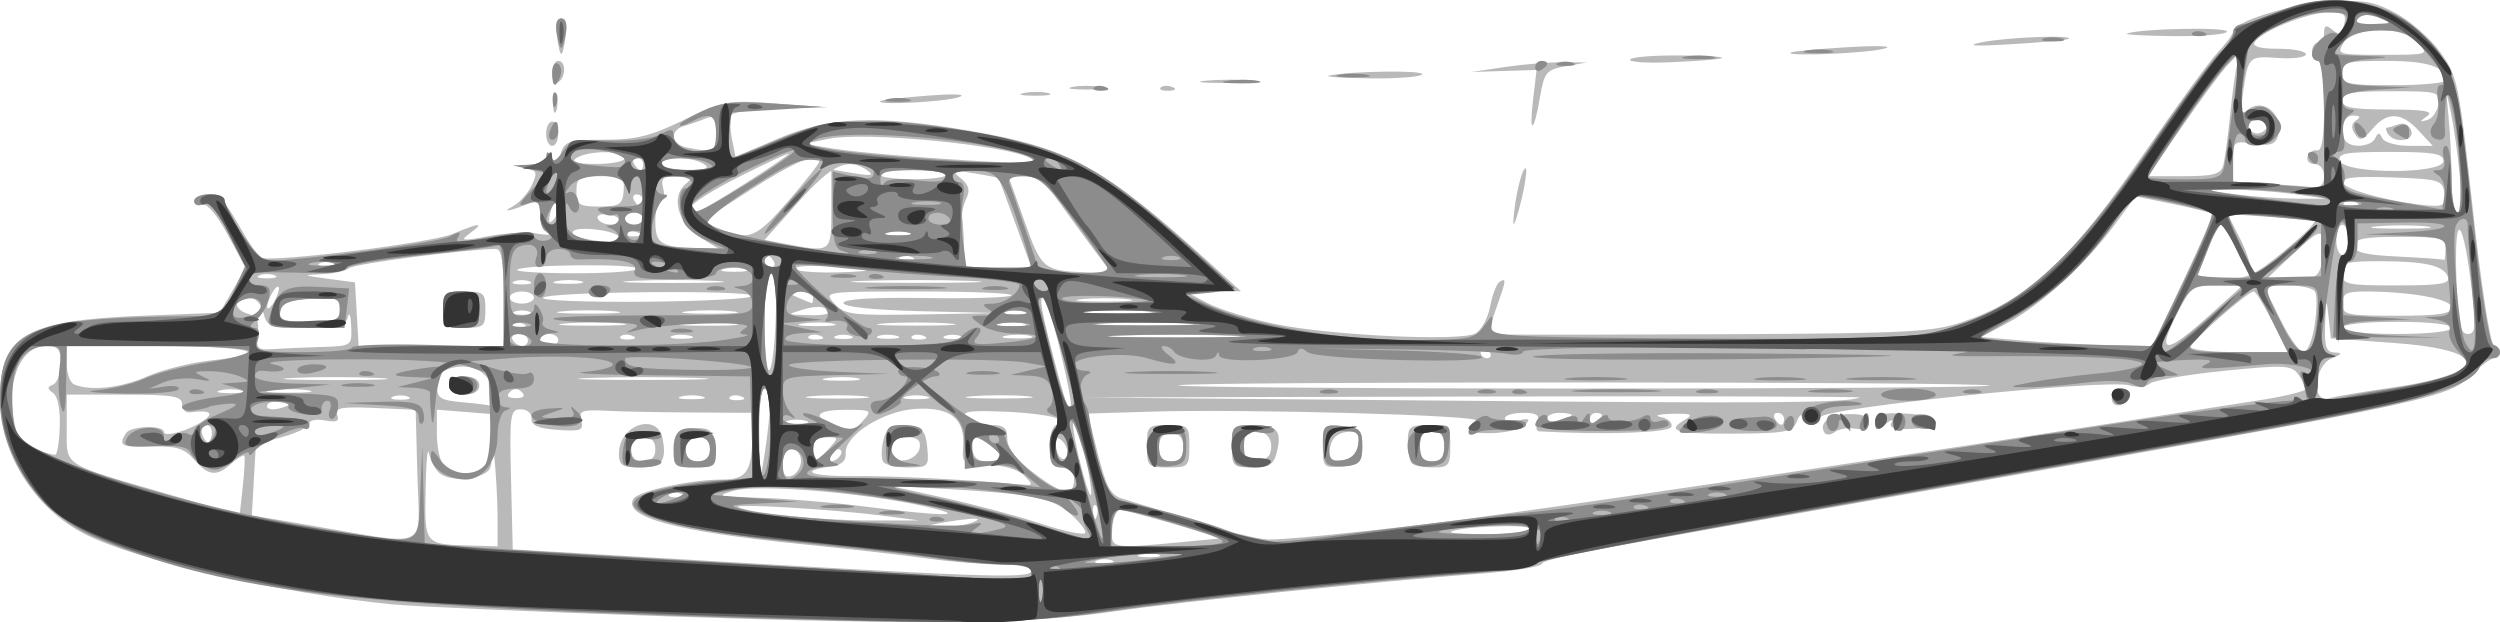 <?xml version="1.0" encoding="UTF-8" standalone="no"?>
<!-- Created with Inkscape (http://www.inkscape.org/) -->
<svg xmlns:inkscape="http://www.inkscape.org/namespaces/inkscape" xmlns:rdf="http://www.w3.org/1999/02/22-rdf-syntax-ns#" xmlns="http://www.w3.org/2000/svg" xmlns:cc="http://web.resource.org/cc/" xmlns:dc="http://purl.org/dc/elements/1.1/" xmlns:sodipodi="http://sodipodi.sourceforge.net/DTD/sodipodi-0.dtd" xmlns:svg="http://www.w3.org/2000/svg" xmlns:ns1="http://sozi.baierouge.fr" xmlns:xlink="http://www.w3.org/1999/xlink" id="svg1306" sodipodi:docname="plane3.svg" inkscape:export-filename="/home/florian/ms48.png" viewBox="0 0 411.98 102.58" sodipodi:version="0.32" inkscape:export-xdpi="34.517193" version="1.0" inkscape:output_extension="org.inkscape.output.svg.inkscape" inkscape:export-ydpi="34.517193" inkscape:version="0.45.1" sodipodi:docbase="C:\Documents and Settings\ryan\Desktop">
<sodipodi:namedview id="base" bordercolor="#666666" inkscape:pageshadow="2" inkscape:window-y="-4" pagecolor="#ffffff" inkscape:window-height="969" inkscape:zoom="1" inkscape:window-x="-4" borderopacity="1.0" inkscape:current-layer="layer1" inkscape:cx="69.884556" inkscape:cy="-9.1797802" inkscape:window-width="1280" inkscape:pageopacity="0.0" inkscape:document-units="px"/>
<g id="layer1" inkscape:label="Layer 1" inkscape:groupmode="layer" transform="translate(48.397 -50.039)">
<g id="g2190" transform="translate(483.38 -150.65)">
<path id="path2198" sodipodi:nodetypes="cssscccccssssssssssssssssssssscccscccscccccsssscccssssssssssssssssccssssscccssssscccccssccsssccsssccsssccssccsscccccccssssssccccccssccccsssccccccccccssccsssssssssssssssssssssscccsssccsssccsssccsssccsssccsssccsssccssssccsssccssssccssssccssccssccssccsccccssccssssssssccccccccsssccssccsssccsssssssssccsssssssccssssccsssccsssccsssccssccsssccsssccssccssssssccssccssccssccsssccsssccssccsssccssssccsssccssscccccccssccssccssccssccssccssccsscccccssssccssccssccscccsccssccssccssccssccsssccssccssssssssccssccssccccscccsccsssccccccccsssccssccsssccsccccccccccccsccssccssccssccssccssccssccssccssccssccsssccssccssccssccssccssccssccssccssccsssccssccssccssccssccsssssccccssccssccsssccsssccsssccssccsssccssccssccssccssccssccsssccssccscccssssssccscccccssccssccssccscccccccssccssccsssssccccccssccssssccsssccsssssccccccscccccssccssccscccccssccssccssccssccsssccsssccssssccsssccssccssccssscccccccccssssssssssssssssssscccsccsssccssscccccssccssccssccsscccccsccsssccscccsssssccsssccssccsssssccsssccssccssccssccssscccccccccsccssccssccssccssccssccssccssccssccssccssccssccssccssc" style="fill:#b9b9b9" d="m-422.28 302.24c-20.9-0.71-41.15-1.59-45-1.97-18.24-1.8-42.08-7.26-50.52-11.57-8.3-4.23-13.98-13.26-13.98-22.23 0-10.46 4.18-12.97 22.86-13.72l13.35-0.53 2.14-3.7 2.14-3.69-2.95-5.45c-1.81-3.35-3.44-5.26-4.24-4.95-0.72 0.27-1.3 0-1.3-0.61s1.01-1.1 2.25-1.1c1.66 0 2.99 1.31 5.04 4.96 1.53 2.73 3.14 5.18 3.58 5.45 1.45 0.9 28.1-2.37 31.76-3.9 4.51-1.89 5.3-1.92 2.81-0.1-1.71 1.26-1.36 1.31 3.06 0.48 2.75-0.51 6.35-0.71 8-0.43s2.44 0.25 1.75-0.06-1.25-1.71-1.25-3.1c0-2-0.36-2.37-1.75-1.82-3.25 1.31-4.76 1.58-2.75 0.5 1.1-0.59 2.51-2.15 3.13-3.47 0.99-2.11 0.87-2.46-1-2.82-1.68-0.33-1.55-0.45 0.62-0.56 1.51-0.07 2.76-0.7 2.77-1.38 0.01-0.91 0.25-0.87 0.89 0.13 0.68 1.08 1.02 0.92 1.55-0.75 0.6-1.89 1.42-2.13 7.13-2.13 5.28 0 7.69-0.61 13.18-3.3 6.48-3.17 7.05-3.27 15.23-2.67l8.5 0.63-7.69 0.17c-4.23 0.09-7.94 0.57-8.25 1.06-0.3 0.5-0.28 2.25 0.05 3.9l0.6 3.01 7.14-3.04c8.45-3.58 15.94-3.88 31.35-1.26 16.54 2.82 22.03 5.84 39.8 21.93l5 4.52-4.5 0.07-4.5 0.06 3.5 1.84c1.92 1.02 6.87 2.56 11 3.42 8.98 1.9 30.62 2.93 33.14 1.58 0.97-0.52 2.07-2.52 2.43-4.45 0.36-1.92 1.06-3.74 1.54-4.05 1.18-0.72 1.14-0.38-0.57 4.45l-1.45 4.13 3.7 0.1c2.04 0.05 18.45 0.03 36.46-0.06 29.35-0.14 33.33-0.35 38.29-2.06 10.91-3.75 17.51-9.91 29.96-27.98 5.11-7.43 10.47-14.77 11.9-16.31s2.6-3.11 2.61-3.5c0.02-1.61 8.99-4.44 15.49-4.89 5.99-0.41 7.62-0.14 11.35 1.86 2.39 1.29 5.69 4.18 7.31 6.43 2.83 3.9 3.08 5.1 5.36 25.98 1.33 12.16 2.86 22.05 3.44 22.24 1.3 0.44 1.37 2.19 0.09 2.19-0.53 0-2.05 1.09-3.38 2.42-4.18 4.18-4.84 4.32-88.17 19.05-60.46 10.68-64.88 11.53-65.45 12.44-0.3 0.48-4.6 1.17-9.55 1.55-16.85 1.26-49.97 4.67-60.5 6.21-14.61 2.15-30.54 2.33-74.5 0.85zm60.5-7.52c0-0.55-2.36-1.01-5.25-1.02-2.89-0.02-8.18-0.44-11.75-0.96-3.58-0.51-13.25-1.61-21.5-2.44-20.21-2.05-28.95-4.43-27.1-7.42 0.78-1.27 9.48-3.16 14.53-3.16 4.19 0 5.03-1.29 5.06-7.75l0.01-3.25-9.75-0.06c-5.36-0.02-11.82-0.15-14.35-0.28-4.04-0.2-4.54-0.01-4.12 1.61 0.43 1.63-0.05 1.81-3.9 1.54-3.19-0.23-4.35-0.73-4.28-1.85 0.06-0.87-0.71-1.54-1.78-1.54-1.75 0-1.86 0.81-1.6 11.54l0.28 11.54 36 2.11c43.07 2.53 49.5 2.71 49.5 1.39zm-68-19.3c0-4.73 6.36-6.86 7.2-2.42 0.7 3.66-0.14 4.72-3.78 4.72-2.9 0-3.42-0.35-3.42-2.3zm6-0.7c0-1.34-0.67-2-2-2s-2 0.66-2 2c0 1.33 0.67 2 2 2s2-0.67 2-2zm3.19-0.25c0.27-2.88 0.66-3.25 3.31-3.25s3.04 0.37 3.31 3.25c0.3 3.12 0.18 3.25-3.31 3.25s-3.61-0.13-3.31-3.25zm5.81 0.25c0-1.34-0.67-2-2-2s-2 0.66-2 2c0 1.33 0.67 2 2 2s2-0.67 2-2zm66.25 18.33c-0.69-0.27-1.81-0.27-2.5 0-0.69 0.28-0.13 0.51 1.25 0.51 1.37 0 1.94-0.23 1.25-0.51zm7.48-1.03c-0.97-0.25-2.32-0.23-3 0.04s0.12 0.48 1.77 0.46 2.2-0.24 1.23-0.5zm-108.73-6.16c0-2.67-0.28-7.58-0.63-10.91l-0.64-6.05-4.36-0.35-4.37-0.35v4.06c0 2.23 0.54 4.6 1.2 5.26 1.56 1.56 5.04 1.53 6.72-0.05 1.07-1.01 1.24-0.97 0.88 0.25-0.56 1.85-6.43 2.55-8.31 0.99-0.75-0.63-1.56-2.12-1.79-3.32-0.24-1.2-0.49 1.5-0.56 6-0.16 9.13-0.27 8.99 7.61 9.21l4.25 0.12v-4.86zm112.42 4.19l6.93-0.66-7.87-2.34c-4.33-1.28-8.34-2.33-8.92-2.33s-1.15 1.35-1.27 3c-0.24 3.41-0.27 3.4 11.13 2.33zm-125.64-11.08l-0.28-10.75-6.74-0.3c-5.48-0.24-6.63-0.03-6.19 1.12 0.41 1.06-0.09 1.3-2.01 0.93-1.41-0.27-2.56-0.04-2.56 0.5s-1.99 1.54-4.42 2.22l-4.41 1.24-0.34 5.85-0.33 5.84 9 1.53c20.84 3.55 18.62 4.54 18.28-8.18zm107.55 6.33c-3.03-2.62-5.96-3.19-20.83-4.06l-9-0.52 9 1.98c4.95 1.09 12.15 3.01 16 4.28 3.85 1.26 7.15 1.95 7.33 1.53s-0.95-1.86-2.5-3.21zm58.17 1.83c17.5-2.1 79.76-11.36 138.25-20.55 3.99-0.63 7.25-1.44 7.25-1.81s-0.56-1.44-1.25-2.37c-1.13-1.55-2.27-1.6-12.25-0.6-6.05 0.61-11.54 1.55-12.2 2.09-0.66 0.55-2.17 0.68-3.36 0.31-3.56-1.13-50.94 3.75-50.94 5.25 0 1.64-2.98 1.66-3.07 0.02-0.04-0.69-0.41-0.38-0.83 0.68-0.68 1.73-1.82 1.95-10.43 2-9.63 0.06-11.25-0.42-7.92-2.35 1.38-0.81 0.92-1-2.25-0.92-2.2 0.06-3.01 0.3-1.81 0.53 1.21 0.24 1.99 0.96 1.74 1.62-0.37 0.99-11.24 1.35-21.79 0.74-0.47-0.03-0.6-0.73-0.28-1.55 0.43-1.13-0.16-1.5-2.39-1.5-1.63 0-2.97 0.4-2.97 0.9s1.01 0.66 2.25 0.37c1.75-0.43 2-0.27 1.1 0.69-0.63 0.68-2.99 1.3-5.25 1.38-4.14 0.16-5.14-0.55-2.85-2.04 1.38-0.89-37.96-1.98-53.87-1.49l-10.13 0.31 1.69 6.69c1.39 5.52 2.11 6.8 4.12 7.37 1.34 0.38 6.49 2 11.44 3.6s10.57 2.99 12.5 3.09c1.92 0.1 13.4-1.01 25.5-2.46zm-45.5-12.91c0-3.34 0.17-3.5 3.5-3.5s3.5 0.16 3.5 3.5c0 3.33-0.17 3.5-3.5 3.5s-3.5-0.17-3.5-3.5zm6 0.21c0-1.62-0.58-2.29-2-2.29s-2 0.67-2 2.29 0.58 2.29 2 2.29 2-0.67 2-2.29zm8-0.21c0-3.33 0.18-3.5 3.44-3.5 4.01 0 4.86 0.94 3.98 4.45-0.53 2.1-1.23 2.55-4.03 2.55-3.21 0-3.39-0.19-3.39-3.5zm6.27 1.25c0.72-2.06-0.36-3.75-2.38-3.75-1.35 0-1.89 0.71-1.89 2.5s0.54 2.5 1.92 2.5c1.05 0 2.11-0.57 2.35-1.25zm8.73-1.25c0-3.49 0.12-3.62 3.25-3.32 2.87 0.28 3.25 0.66 3.25 3.32 0 2.65-0.38 3.03-3.25 3.31-3.13 0.3-3.25 0.17-3.25-3.31zm5.83-0.34c0.27-1.93-0.06-2.27-2-2-1.55 0.23-2.44 1.11-2.66 2.67-0.27 1.93 0.06 2.27 2 2 1.55-0.22 2.44-1.11 2.66-2.67zm8.84 3.17c-0.37-0.37-0.67-1.94-0.67-3.5 0-2.57 0.32-2.83 3.5-2.83 3.33 0 3.5 0.16 3.5 3.5 0 3.17-0.26 3.5-2.83 3.5-1.56 0-3.14-0.3-3.5-0.67zm5.33-2.83c0-1.84-0.53-2.5-2-2.5s-2 0.66-2 2.5c0 1.83 0.53 2.5 2 2.5s2-0.67 2-2.5zm62.65-2.25c-0.98-1.6 0.85-2.96 4.1-3.04 2.18-0.06 3.25 0.39 3.25 1.35 0 0.92-0.8 1.29-2.25 1.05-1.24-0.2-2.77 0.05-3.41 0.56s-1.4 0.54-1.69 0.08zm8.35-1.68c0-1.37 0.9-1.63 5-1.45 5.94 0.28 6.74 2.31 1 2.53-2.78 0.11-3.79-0.2-3.31-1 0.38-0.64-0.07-0.54-1 0.22-1.46 1.18-1.69 1.14-1.69-0.3zm39-3.99c0-0.87 0.71-1.58 1.58-1.58s1.41 0.53 1.19 1.18c-0.62 1.86-2.77 2.16-2.77 0.4zm-96 21.51c0-0.82-11.93-0.32-12.92 0.54-0.23 0.2 2.59 0.37 6.25 0.37 3.67 0 6.67-0.41 6.67-0.91zm-91.5-1.12c1.34-0.59 0.5-0.69-2.5-0.29-2.48 0.33-4.69 0.76-4.92 0.95-0.87 0.76 5.51 0.18 7.42-0.66zm-15-1.02c-8.22-1.06-25.26-2.07-23.85-1.4 2.16 1.02 13.85 2.19 21.85 2.19l8-0.01-6-0.78zm35.1-1.68c-0.33-0.34-0.56 0.25-0.52 1.31 0.05 1.16 0.28 1.4 0.6 0.6 0.29-0.72 0.26-1.58-0.08-1.91zm-140.33-8.19c-0.14-0.22-1.08 0.34-2.09 1.25-2.47 2.23-3.82 2.1-6.18-0.62-1.61-1.86-2.93-2.26-6.99-2.15-5.07 0.13-5.57-0.13-4.24-2.22 0.76-1.2 6.23-1.36 6.23-0.19 0 0.94 4.14-0.22 6.47-1.81 1.95-1.33 1.13-1.85-2.22-1.42-0.69 0.09-1.25-0.53-1.25-1.38 0-1.28-1.6-1.54-9.5-1.54h-9.5v5.52c0 6.44-1.09 5.74 17 10.97l11.5 3.32 0.51-4.66c0.28-2.56 0.4-4.84 0.26-5.07zm112.23 8.35c-10.04-2.27-27.65-3.72-31.54-2.61-3.12 0.9-2.73 1.01 4.04 1.17 4.12 0.1 12 0.75 17.5 1.45 13.31 1.68 17.47 1.68 10-0.01zm-40.31-2.12c-0.72-0.29-1.59-0.25-1.92 0.08s0.26 0.57 1.31 0.53c1.17-0.05 1.41-0.29 0.61-0.61zm66.73-5.78c-0.69-3.1-1.57-5.82-1.95-6.05-0.37-0.23 0.01 2.48 0.86 6.02 0.85 3.55 1.72 6.27 1.95 6.05 0.22-0.22-0.17-2.93-0.86-6.02zm-1.92 3.47c0-1.34-0.67-2-2-2-1.62 0-2-0.67-2-3.5 0-2.06 0.5-3.5 1.2-3.5 0.75 0 0.85-0.35 0.25-0.93-0.52-0.51-4.4-1.07-8.62-1.25-6.05-0.26-7.45-0.06-6.63 0.93 0.58 0.68 2.34 1.25 3.92 1.25 2.33 0 2.88 0.43 2.88 2.28 0 1.51 1.43 3.39 4.18 5.5 4.81 3.7 6.82 4.06 6.82 1.22zm-8.24-0.67c-1.01-1.01-3.38-1.71-5.96-1.75-4.13-0.08-4.29-0.2-4.08-3.03 0.35-4.57-2.09-6.53-7.75-6.21-5.42 0.31-11.86 4.39-11.61 7.37 0.09 1.2-0.68 1.89-2.36 2.12-5.59 0.75-3.42 1.66 3.8 1.6 6.37-0.06 17.57 0.51 27.66 1.39 1.84 0.16 1.86 0.06 0.3-1.49zm-23.23-2.29c-0.33-0.52-0.3-2.12 0.06-3.55 0.55-2.21 1.13-2.56 3.78-2.3 2.72 0.27 3.17 0.73 3.44 3.56 0.3 3.1 0.16 3.25-3.19 3.25-1.93 0-3.77-0.43-4.09-0.96zm6.04-2.29c0.18-1.26-0.43-1.75-2.16-1.75-1.77 0-2.41 0.54-2.41 2.06 0 1.56 0.54 1.99 2.16 1.75 1.19-0.17 2.27-1.1 2.41-2.06zm-24.66-7c0.05-1.52-0.36-2.75-0.91-2.75-0.59 0-0.95 3.16-0.87 7.75 0.13 7.51 0.16 7.59 0.92 2.75 0.42-2.75 0.81-6.24 0.86-7.75zm5.09 9.14c0-1.04-0.68-1.89-1.5-1.89-0.93 0-1.5 0.94-1.5 2.46 0 1.79 0.42 2.31 1.5 1.9 0.82-0.32 1.5-1.43 1.5-2.47zm4.5-1.89c1.76-1.95 1.75-2-0.35-2-1.48 0-2.15 0.61-2.15 2 0 2.48 0.25 2.48 2.5 0zm2 1c0.34-0.55 0.17-1-0.38-1s-1.28 0.45-1.62 1-0.17 1 0.38 1 1.28-0.45 1.62-1zm26.5 0.36c0-0.75-3.19-3.29-4.19-3.33-0.38-0.02-0.62 0.87-0.54 1.97 0.11 1.37 0.87 2 2.44 2 1.26 0 2.29-0.29 2.29-0.64zm10.11-2.65c-0.81-0.82-1.11-0.71-1.11 0.42 0 1.99 1.34 3.33 1.84 1.84 0.21-0.63-0.12-1.65-0.73-2.26zm-165.26-2.4c0.11-2.82-0.32-5.03-1.09-5.57-1-0.72-1.01-1-0.01-1.4 0.69-0.28 1.25-1.82 1.25-3.43 0-2.42-0.41-2.91-2.44-2.91-4.45 0-6.84 6.63-4.94 13.7 0.48 1.8 3.59 3.83 6.47 4.22 0.32 0.04 0.67-2.03 0.76-4.61zm24.75-0.04c-1.01-1.02-1.85 0.51-1.02 1.86 0.63 1.02 0.87 1.02 1.21 0 0.23-0.69 0.15-1.53-0.19-1.86zm107.67-1.02c1.49-1.65 1.31-1.75-2.84-1.75-4.82 0-5.74 1.03-2.18 2.46 3.13 1.26 3.25 1.25 5.02-0.71zm-9.54 0.05c-0.97-0.25-2.32-0.23-3 0.04s0.12 0.48 1.77 0.46 2.2-0.24 1.23-0.5zm126.27-0.92c0-0.21-0.9-0.38-2-0.38s-2 0.4-2 0.9 0.9 0.67 2 0.38c1.1-0.28 2-0.69 2-0.9zm5 0.06c0-0.25-0.45-0.44-1-0.44s-1 0.47-1 1.05c0 0.59 0.45 0.78 1 0.45 0.55-0.34 1-0.82 1-1.06zm30 0.56c0-0.55-0.48-1-1.06-1s-0.78 0.45-0.44 1c0.79 1.28 1.5 1.28 1.5 0zm-246-2.62c0-0.21-0.9-0.38-2-0.38s-2 0.4-2 0.9 0.9 0.67 2 0.38c1.1-0.28 2-0.69 2-0.9zm33-1.85c0-2.99-3-4.82-6.48-3.95-1.79 0.45-2.52 1.31-2.52 2.97 0 2.02 0.57 2.38 4.25 2.71 2.34 0.21 4.36 0.46 4.5 0.56s0.25-0.93 0.25-2.29zm-7-1.03c0-0.94 0.94-1.5 2.5-1.5s2.5 0.56 2.5 1.5c0 0.93-0.94 1.5-2.5 1.5s-2.5-0.57-2.5-1.5zm100.72-5.76c-1.17-4.81-2.44-8.74-2.82-8.74-0.69 0-0.25 2.4 2.02 11 1.6 6.12 2.06 7.35 2.53 6.88 0.22-0.22-0.56-4.33-1.73-9.14zm131.78 7.75c0.55-0.18-28.03-0.27-63.5-0.18l-64.5 0.16 59 0.51c54.75 0.48 66.39 0.4 69-0.49zm-239.25-0.16c-0.69-0.27-1.81-0.27-2.5 0-0.69 0.28-0.13 0.51 1.25 0.51 1.37 0 1.94-0.23 1.25-0.51zm18.74-0.75c-0.65-0.65-1.33-0.65-1.98 0-0.64 0.65-0.31 0.99 0.99 0.99s1.63-0.34 0.99-0.99zm29.76 0.73c-0.96-0.26-2.54-0.26-3.5 0-0.96 0.25-0.18 0.45 1.75 0.45 1.92 0 2.71-0.2 1.75-0.45zm6.44 0c-0.72-0.29-1.59-0.25-1.92 0.08s0.26 0.57 1.31 0.53c1.17-0.05 1.41-0.29 0.61-0.61zm20.06-0.05c-2.34-0.21-6.16-0.21-8.5 0s-0.43 0.39 4.25 0.39c4.67 0 6.59-0.18 4.25-0.39zm10.5 0.05c-0.96-0.26-2.54-0.26-3.5 0-0.96 0.25-0.18 0.45 1.75 0.45 1.92 0 2.71-0.2 1.75-0.45zm16.53-0.05c-2.32-0.21-6.37-0.21-9 0s-0.73 0.38 4.22 0.38 7.1-0.17 4.78-0.38zm224.72-1.39c16.5-2.4 16.61-6.25 0.22-7.41l-10.11-0.72-0.39-3.62c-0.34-3.17-0.41-3.03-0.55 1.13-0.14 3.9 0.14 4.76 1.58 4.81 1.34 0.05 1.22 0.27-0.5 0.97-2.91 1.16-3.38 7.43-0.5 6.58 0.96-0.28 5.57-1.07 10.25-1.74zm-354.25 0.44c-0.96-0.26-2.54-0.26-3.5 0-0.96 0.25-0.18 0.45 1.75 0.45 1.92 0 2.71-0.2 1.75-0.45zm11.02-0.03c-1.5-0.23-4.2-0.23-6-0.01s-0.57 0.41 2.73 0.42c3.3 0 4.77-0.18 3.27-0.41zm-26.49-2.29c2.49-1.1 7.28-2.29 10.63-2.64 10.96-1.15 6.4-2.35-8.91-2.35h-15v2.91c0 1.61 0.56 3.15 1.25 3.42 2.76 1.12 7.73 0.56 12.03-1.34zm303.57 1.52c-0.67-0.67-132.99-0.7-133.66-0.04-0.29 0.29 29.78 0.53 66.81 0.53s67.11-0.22 66.85-0.49zm-265.64-1.26c-4.02-0.19-10.32-0.19-14 0-3.69 0.2-0.41 0.35 7.29 0.35s10.72-0.16 6.71-0.35zm52.54 0c-4.81-0.18-12.69-0.18-17.5 0s-0.88 0.33 8.75 0.33c9.62 0 13.56-0.15 8.75-0.33zm26.51 0.04c-1.23-0.24-3.48-0.24-5-0.01s-0.51 0.42 2.24 0.43 3.99-0.18 2.76-0.42zm-13.44-9.3c0.21-5.2-0.06-7.99-0.75-7.99-0.67 0-1.07 2.99-1.07 8 0 4.4 0.34 7.99 0.75 7.99s0.89-3.6 1.07-8zm117.68 5.01c-0.79-1.29-1.5-1.29-1.5 0 0 0.55 0.48 1 1.06 1s0.78-0.45 0.44-1zm-192.75-0.85c5.25-0.15 5.25-0.15 5.13-3.4-0.06-1.79-0.32-2.47-0.57-1.5-0.37 1.43-1.6 1.75-6.86 1.75-6.01 0-6.45-0.16-7.04-2.5-0.39-1.57-1.33-2.5-2.52-2.5-2.47 0-2.45 2.04 0.03 2.68 1.42 0.38 1.82 1.21 1.56 3.26-0.31 2.45-0.05 2.73 2.34 2.56 1.47-0.1 5.04-0.26 7.93-0.35zm255 0.11c-2.61-0.21-6.89-0.21-9.5 0s-0.48 0.37 4.75 0.37c5.22 0 7.36-0.16 4.75-0.37zm66.75-4.26c-1.39-2.75-2.78-5-3.09-5-0.99 0-10.41 8.28-10.41 9.15 0 0.47 3.61 0.85 8.02 0.85h8.01l-2.53-5zm6.95 0.5c0.37-2.48 0.39-4.95 0.05-5.5s-2.39-1-4.55-1h-3.93l2.7 5.5c1.48 3.02 3.23 5.5 3.87 5.5 0.65 0 1.49-2.03 1.86-4.5zm-298.45-4.5c0-5.74-0.35-8.01-1.25-8.01-4.57 0-23.42 2.45-24.2 3.15-0.52 0.47-2.55 0.92-4.5 1.01-3.3 0.13-3.23 0.19 0.95 0.75l4.5 0.6 0.3 5.25 0.3 5.25h11.95 11.95v-8zm-10 2c0-2.77 0.28-3 3.5-3s3.5 0.23 3.5 3c0 2.76-0.28 3-3.5 3s-3.5-0.24-3.5-3zm14 5c0-0.55-0.7-1-1.56-1s-1.28 0.45-0.94 1c0.8 1.29 2.5 1.29 2.5 0zm5 0c0-0.55-0.68-1-1.5-1-0.83 0-1.5 0.45-1.5 1s0.67 1 1.5 1c0.82 0 1.5-0.45 1.5-1zm267.78-9.73c2.81-5.9 4.95-10.88 4.76-11.07-0.2-0.2-3.11-0.92-6.48-1.62l-6.13-1.26-3.42 4.66c-4.61 6.29-12.28 13.33-17.62 16.17l-4.39 2.35 6.5 0.57c3.57 0.32 9.92 0.66 14.09 0.75l7.59 0.18 5.1-10.73zm4.22 5.76l5.5-4.95-4.2-0.04c-4.05-0.04-4.28 0.13-6.71 4.96-3.22 6.41-1.7 6.42 5.41 0.03zm-259.81 3.28c-0.72-0.29-1.59-0.25-1.92 0.08s0.26 0.57 1.31 0.53c1.17-0.05 1.41-0.29 0.61-0.61zm9.54-0.01c-0.97-0.25-2.32-0.23-3 0.04s0.12 0.48 1.77 0.46 2.2-0.24 1.23-0.5zm21.46 0.01c-0.72-0.29-1.59-0.25-1.92 0.08s0.26 0.57 1.31 0.53c1.17-0.05 1.41-0.29 0.61-0.61zm5.06 0.02c-0.69-0.27-1.81-0.27-2.5 0-0.69 0.28-0.13 0.51 1.25 0.51 1.37 0 1.94-0.23 1.25-0.51zm7.48-0.03c-0.97-0.25-2.32-0.23-3 0.04s0.12 0.48 1.77 0.46 2.2-0.24 1.23-0.5zm4.46 0.01c-0.72-0.29-1.59-0.25-1.92 0.08s0.26 0.57 1.31 0.53c1.17-0.05 1.41-0.29 0.61-0.61zm6.06 0.02c-0.69-0.27-1.81-0.27-2.5 0-0.69 0.28-0.13 0.51 1.25 0.51 1.37 0 1.94-0.23 1.25-0.51zm11.51-0.02c-0.95-0.25-2.75-0.26-4-0.02-1.24 0.24-0.46 0.44 1.74 0.45s3.22-0.18 2.26-0.43zm32.44-0.06c-5.12-0.18-13.22-0.18-18 0-4.79 0.18-0.6 0.33 9.3 0.33s13.81-0.15 8.7-0.33zm201.8-1.25c0-0.6-3.67-1-9-1s-9 0.4-9 1c0 0.59 3.67 1 9 1s9-0.41 9-1zm3.51-4.75c-1.53-13.83-3.17-15.52-2.69-2.76 0.26 6.75 0.64 8.51 1.83 8.51 1.23 0 1.38-1.03 0.86-5.75zm-321.32 4.06c-0.72-0.29-1.59-0.25-1.92 0.08s0.26 0.57 1.31 0.53c1.17-0.05 1.41-0.29 0.61-0.61zm16.09-0.05c-2.32-0.21-6.37-0.21-9 0s-0.73 0.38 4.22 0.38 7.1-0.17 4.78-0.38zm18.5 0.01c-2.05-0.22-5.65-0.22-8-0.01-2.36 0.21-0.68 0.39 3.72 0.39 4.4 0.01 6.32-0.17 4.28-0.38zm16.48 0.02c-1.23-0.24-3.48-0.24-5-0.01s-0.51 0.42 2.24 0.43 3.99-0.18 2.76-0.42zm18.99-0.03c-2.89-0.2-7.61-0.2-10.5 0s-0.53 0.37 5.25 0.37c5.77 0 8.14-0.17 5.25-0.37zm12.51 0.05c-0.95-0.25-2.75-0.26-4-0.02-1.24 0.24-0.46 0.44 1.74 0.45s3.22-0.18 2.26-0.43zm26.53-0.05c-3.41-0.2-9.26-0.2-13-0.01-3.73 0.2-0.94 0.35 6.21 0.36 7.15 0 10.21-0.16 6.79-0.35zm-139.29-2.32c0-1.83-0.53-2.02-4.74-1.75-3.57 0.23-4.82 0.74-5.07 2.06-0.29 1.48 0.44 1.75 4.74 1.75 4.45 0 5.07-0.26 5.07-2.06zm31.25 0.39c-0.69-0.27-1.81-0.27-2.5 0-0.69 0.28-0.13 0.51 1.25 0.51 1.37 0 1.94-0.23 1.25-0.51zm14-0.07c-2.34-0.21-6.16-0.21-8.5 0s-0.43 0.39 4.25 0.39c4.67 0 6.59-0.18 4.25-0.39zm19.5 0.01c-2.06-0.22-5.44-0.22-7.5 0-2.06 0.21-0.38 0.39 3.75 0.39 4.12 0 5.81-0.18 3.75-0.39zm15.68-0.25c-0.61-0.6-2.11-0.63-3.95-0.08-2.95 0.87-2.93 0.88 0.97 0.97 2.56 0.05 3.61-0.26 2.98-0.89zm15.32 0.23c-7.89-0.2-12.75-0.71-12.75-1.35 0-0.66 4.77-0.95 13.52-0.82 7.43 0.12 13.81-0.08 14.16-0.44 0.36-0.35-6.47-0.64-15.17-0.64-15.76 0-15.81 0-14.01 2 1.65 1.82 2.92 1.98 14.4 1.78l12.6-0.22-12.75-0.31zm16.98 0.05c-0.97-0.25-2.32-0.23-3 0.04s0.12 0.48 1.77 0.46 2.2-0.24 1.23-0.5zm20.02-0.04c-2.61-0.21-6.89-0.21-9.5 0s-0.48 0.37 4.75 0.37c5.22 0 7.36-0.16 4.75-0.37zm215.25-0.63c0-1.39-6.62-2.61-14.25-2.63-3.09 0-3.75 0.35-3.75 2 0 1.85 0.67 2 9 2 6.92 0 9-0.32 9-1.37zm-358.03-3.13c0-0.55-0.44-0.33-0.97 0.5-0.53 0.82-0.97 1.95-0.97 2.5s0.44 0.32 0.97-0.5c0.53-0.83 0.97-1.95 0.97-2.5zm42.03 1.5c0-0.55-0.9-1-2-1s-2 0.45-2 1 0.9 1 2 1 2-0.45 2-1zm36-0.26c0-1.04-33.89-0.73-34.53 0.31-0.28 0.44 7.38 0.73 17.01 0.64 9.64-0.09 17.52-0.52 17.52-0.95zm10 0.26c0-0.55-1.01-0.97-2.25-0.93-2.15 0.06-2.16 0.1-0.25 0.93 1.1 0.47 2.11 0.89 2.25 0.92 0.14 0.04 0.25-0.37 0.25-0.92zm51.75 0.27c-2.06-0.22-5.44-0.22-7.5 0-2.06 0.21-0.38 0.39 3.75 0.39 4.12 0 5.81-0.18 3.75-0.39zm-98.5-2.94c-0.69-0.27-1.81-0.27-2.5 0-0.69 0.28-0.13 0.51 1.25 0.51 1.37 0 1.94-0.23 1.25-0.51zm8.51-0.02c-0.95-0.25-2.75-0.26-4-0.02-1.24 0.24-0.46 0.44 1.74 0.45s3.22-0.18 2.26-0.43zm21.99-0.06c-3.71-0.19-9.79-0.19-13.5 0-3.71 0.2-0.68 0.35 6.75 0.35 7.42 0 10.46-0.15 6.75-0.35zm42 0c-4.81-0.18-12.69-0.18-17.5 0s-0.88 0.33 8.75 0.33c9.62 0 13.56-0.15 8.75-0.33zm243.65-0.66c-0.72-1.88-3.68-2.56-11.15-2.58-5.59-0.01-6.25 0.2-6.25 1.99 0 1.85 0.67 2 8.97 2 7.28 0 8.87-0.27 8.43-1.41zm-358.15-0.26c-0.69-0.27-1.81-0.27-2.5 0-0.69 0.28-0.13 0.51 1.25 0.51 1.37 0 1.94-0.23 1.25-0.51zm331.25-4.05c3.14-2.59 5.33-4.8 4.86-4.92-0.47-0.11-3.88-0.41-7.57-0.66l-6.71-0.47 2.02 3.96c1.11 2.17 1.86 4.43 1.67 5-0.2 0.58-1.19-0.8-2.21-3.07-1.03-2.27-2.16-4.12-2.51-4.12-0.36 0-1.3 1.68-2.09 3.75-0.8 2.06-1.6 4.08-1.79 4.5-0.18 0.41 1.67 0.75 4.13 0.75 3.85 0 5.26-0.66 10.2-4.72zm6.07 2.29c0.33-1.33 0.45-3.24 0.25-4.25-0.29-1.53-1.09-1.13-4.84 2.4l-4.48 4.23 4.23 0.02c3.65 0.02 4.31-0.31 4.84-2.4zm-277.57 0.68c0-0.87-18.89-0.7-19.76 0.17-0.32 0.32 4 0.58 9.59 0.58s10.17-0.34 10.17-0.75zm17.75 0.06c-0.96-0.26-2.54-0.26-3.5 0-0.96 0.25-0.18 0.45 1.75 0.45 1.92 0 2.71-0.2 1.75-0.45zm19.75 0.09c-4.75-0.76-11.5-0.86-11.5-0.16 0 0.41 3.04 0.69 6.75 0.62 3.71-0.08 5.85-0.28 4.75-0.46zm37.51-3.65c-1.74-2.34-4.37-5.93-5.84-7.98-1.92-2.69-3.42-3.74-5.33-3.75l-2.66-0.02 2.66 7.46c2.83 7.94 3.08 8.14 10.5 8.4l3.83 0.14-3.16-4.25zm-124.76 2.58c-0.69-0.27-1.81-0.27-2.5 0-0.69 0.28-0.13 0.51 1.25 0.51 1.37 0 1.94-0.23 1.25-0.51zm72.25-0.33c-0.79-1.29-1.5-1.29-1.5 0 0 0.55 0.48 1 1.06 1s0.78-0.45 0.44-1zm39.82-6.25c-1.46-3.99-2.69-7.33-2.73-7.42-0.05-0.08-1.89-0.45-4.09-0.81-3.64-0.59-3.84-0.52-2.17 0.83 1.33 1.08 1.58 1.98 0.93 3.31-0.49 1.01-0.81 2.4-0.7 3.09 0.1 0.68 0.25 2.82 0.31 4.75l0.13 3.5h5.48 5.48l-2.64-7.25zm-17.13 5.56c-0.72-0.29-1.59-0.25-1.92 0.08s0.26 0.57 1.31 0.53c1.17-0.05 1.41-0.29 0.61-0.61zm252.81-1.31c0-1.83-0.67-2-7.5-2-5.9 0-7.5 0.31-7.5 1.45 0 1.11 1.73 1.54 7.25 1.8 3.99 0.19 7.36 0.44 7.5 0.55s0.25-0.7 0.25-1.8zm-16-1.5c0-1.38-0.45-2.5-1-2.5s-1 1.12-1 2.5c0 1.37 0.45 2.5 1 2.5s1-1.13 1-2.5zm-271.68-0.45c-3.6-2.2-4.81-6.75-2.32-8.77 1.26-1.03 1.04-1.23-1.37-1.25-2.38-0.03-2.77 0.3-2.34 1.97 0.29 1.1 0.11 2-0.38 2-0.5 0-0.91 1.54-0.91 3.42 0 3.72 0.84 4.26 7 4.46l3.5 0.11-3.18-1.94zm21.68-4.6v-6.55l3.75 0.62c2.79 0.47 3.37 0.35 2.25-0.43-3.24-2.29-5.81-1.13-11.42 5.16l-5.58 6.25 3.25 0.61c7.85 1.5 7.75 1.57 7.75-5.66zm-35 4.65c0-1.09-6.95-2-7.58-0.98-0.25 0.4 0.57 0.93 1.82 1.17 4.05 0.78 5.76 0.72 5.76-0.19zm3.19-0.79c-0.72-0.29-1.59-0.25-1.92 0.08s0.26 0.57 1.31 0.53c1.17-0.05 1.41-0.29 0.61-0.61zm24.71-5.2c2.81-3.24 5.1-6.16 5.1-6.5 0-1.7-3.9-0.11-11.23 4.59l-8.12 5.21 2.93 1.25c4.83 2.06 6 1.59 11.32-4.55zm19.85 5.2c-0.96-0.26-2.54-0.26-3.5 0-0.96 0.25-0.18 0.45 1.75 0.45 1.92 0 2.71-0.2 1.75-0.45zm250.03-1.04c-2.05-0.22-5.65-0.22-8-0.01-2.36 0.21-0.68 0.39 3.72 0.39 4.4 0.01 6.32-0.17 4.28-0.38zm-307.99-3.41c-0.25-0.75-0.71-0.3-1.06 1.05-0.43 1.67-0.3 2.06 0.44 1.32 0.58-0.58 0.86-1.65 0.62-2.37zm10.21 2.35c0-0.44-0.91-0.86-2.02-0.94-1.11-0.09-1.76 0.27-1.44 0.79 0.7 1.13 3.46 1.25 3.46 0.15zm4-0.21c0-0.55-0.68-1-1.5-1-0.83 0-1.5 0.45-1.5 1s0.67 1 1.5 1c0.82 0 1.5-0.45 1.5-1zm16.62-5.68c4.06-2.57 7.38-4.83 7.38-5.01 0-0.19-3.6 1.47-8 3.69-4.4 2.21-8 4.46-8 5.01 0 1.59 0.86 1.23 8.62-3.69zm282.73-1.57c-0.34-3.44-0.99-8.05-1.46-10.25-0.8-3.83-0.82-3.79-0.37 0.88 0.27 2.69 0.48 7.31 0.48 10.25 0 2.95 0.44 5.37 0.98 5.37 0.61 0 0.75-2.4 0.37-6.25zm-302.58 2.75c0.19-2.29-0.14-2.5-3.78-2.5-3.59 0-3.99 0.25-3.99 2.5 0 2.22 0.41 2.5 3.78 2.5 3.31 0 3.81-0.32 3.99-2.5zm3.23 1.5c0-0.55-0.48-1-1.06-1s-0.78 0.45-0.44 1c0.79 1.28 1.5 1.28 1.5 0zm282.19 0.31c-0.72-0.29-1.59-0.25-1.92 0.08s0.26 0.57 1.31 0.53c1.17-0.05 1.41-0.29 0.61-0.61zm14.63-1.56c-0.3-2.11-0.88-2.27-8.67-2.55-6.42-0.22-8.25 0.01-7.92 0.99 0.39 1.17 9.12 3.37 14.59 3.68 1.86 0.1 2.26-0.32 2-2.12zm-24.82 0.2c-3.03-0.42-7.53-0.73-10-0.7l-4.5 0.06 5 0.69c2.75 0.37 7.25 0.69 10 0.7l5 0.01-5.5-0.76zm5-2.95c0-1.16-0.67-2-1.58-2-0.87 0-1.38-0.57-1.13-1.25 0.25-0.69 0.97-1.14 1.58-1 0.76 0.16 1.13-2.22 1.13-7.25 0-4.34-0.42-7.5-1-7.5-0.55 0-1-0.68-1-1.5 0-0.83 0.45-1.5 1-1.5s1-0.74 1-1.63c0-1.26 0.3-1.37 1.38-0.48 1.08 0.9 1.49 0.71 1.9-0.87 0.45-1.72 0.06-2.02-2.62-2-3.41 0.02-10.98 3.07-12.1 4.87-0.46 0.74 0.81 1.11 3.88 1.11 2.51 0 4.56 0.41 4.56 0.91s-2.06 0.78-4.57 0.61c-4.91-0.34-4.94-0.31-5.8 5.81-0.43 3.1-0.28 3.62 0.79 2.73 2.65-2.2 6.22 1.11 4.9 4.54-0.46 1.2-1.46 1.47-3.97 1.06-3.25-0.52-3.35-0.44-3.35 2.85v3.39l5.75 0.36c3.16 0.19 6.54 0.44 7.5 0.55 1.15 0.12 1.75-0.5 1.75-1.81zm-227-0.25c0-0.42-2.48-0.75-5.5-0.75-3.03 0-5.5 0.33-5.5 0.75 0 0.41 2.48 0.75 5.5 0.75 3.03 0 5.5-0.34 5.5-0.75zm210.36-1.5c0.27-0.97 0.79-4.68 1.14-8.25 0.35-3.58 0.88-7.4 1.18-8.5 0.53-2 0.53-2-1.42 0-1.07 1.1-4.5 5.71-7.62 10.25l-5.69 8.25h5.96c4.82 0 6.05-0.34 6.45-1.75zm-260.36-0.25c0-0.55-0.48-1-1.06-1s-0.78 0.45-0.44 1c0.79 1.28 1.5 1.28 1.5 0zm10 0c-1.97-1.28-7-1.28-7 0 0 0.55 1.91 0.99 4.25 0.98 3.11-0.01 3.85-0.28 2.75-0.98zm286.67-0.5c0-1.22-1.65-1.5-8.81-1.5-7.41 0-8.71 0.23-8.22 1.5 0.84 2.19 17.03 2.19 17.03 0zm-299.67-0.5c0-1.28-6.02-1.28-8 0-1.08 0.7-0.19 0.97 3.25 0.98 2.61 0.01 4.75-0.43 4.75-0.98zm67 0.12c-3.72-2.22-27.34-4.53-33.5-3.27l-4 0.81 4.58 0.76c4.45 0.73 17.81 1.81 28.92 2.33 3.59 0.17 4.98-0.05 4-0.63zm-52-4.23c0-2.57-0.3-2.98-1.75-2.39-0.96 0.4-2.54 0.95-3.5 1.23-2.49 0.71-2.17 3.05 0.5 3.56 4.49 0.86 4.75 0.73 4.75-2.4zm273.42 0.86c0.46-1 0.7-1 1.16 0 0.32 0.68 2.33 1.25 4.46 1.25h3.86l-2.31-2.5c-2.87-3.1-5.2-3.18-7.66-0.25-1.6 1.9-2.04 2.02-2.86 0.77-0.65-1-0.58-1.72 0.23-2.23 0.81-0.52 0.63-0.77-0.55-0.78-1.72-0.01-2.46 2.94-1.08 4.32 1.11 1.11 4.13 0.74 4.75-0.58zm2.08-0.75c-0.34-0.55-0.4-1-0.14-1s1.13-0.26 1.93-0.56c0.8-0.31 1.72 0.14 2.05 1 0.68 1.76-2.78 2.27-3.84 0.56zm-20.19-0.64c1.06-1.07-0.27-2.32-1.84-1.72-0.8 0.31-1.21 0.97-0.91 1.46 0.65 1.05 1.84 1.16 2.75 0.26zm28.51-4.19c0.3-2.08-0.04-2.17-7.75-2.17-6.51 0-8.07 0.29-8.07 1.5 0 1.2 1.53 1.5 7.75 1.51 5.74 0.01 7.36 0.29 6.25 1.08-1.33 0.94-1.33 1.01 0 0.65 0.82-0.22 1.64-1.38 1.82-2.57zm1.18-3.97c0-2.23-2.94-3.2-9.7-3.2-6.63 0-7.3 0.18-7.3 2 0 1.84 0.67 2 8.5 2 4.67 0 8.5-0.36 8.5-0.8zm-4.5-6.2c-2.56-2.83-10.5-2.83-12.27 0-1.21 1.93-1 2 6.42 2 7.6 0 7.64-0.02 5.85-2zm-6.42-4.1c-1.6-0.64-2.77-0.62-3.45 0.06-0.71 0.71 0.05 1.02 2.42 0.97 3.24-0.06 3.3-0.12 1.03-1.03zm-142.45 31.1c0.33-2.48 0.99-5.18 1.47-6 0.96-1.67 0.1 3.86-1.24 8-0.54 1.63-0.61 0.95-0.23-2zm-159.63-12c0-1.1 0.45-2 1-2s1 0.9 1 2-0.45 2-1 2-1-0.9-1-2zm162.64-5.62l0.58-4.88-5.36 0.16-5.36 0.17 5.5-0.82c3.02-0.45 7.3-0.8 9.5-0.78l4 0.03-3.47 0.62c-3.19 0.56-3.54 0.98-4.23 5-1.03 6.09-1.86 6.44-1.16 0.5zm-161.48 0.62c0-1.38 0.22-1.94 0.5-1.25 0.28 0.68 0.28 1.81 0 2.5-0.28 0.68-0.5 0.12-0.5-1.25zm53.92-0.37c0.23-0.19 3.79-0.61 7.92-0.91 4.44-0.33 6.48-0.22 5 0.26-2.44 0.8-13.74 1.37-12.92 0.65zm23.68-1.34c1.25-0.24 3.05-0.23 4 0.02 0.96 0.25-0.06 0.44-2.26 0.43s-2.98-0.21-1.74-0.45zm7.99-1c1.24-0.24 3.26-0.24 4.5 0s0.22 0.43-2.25 0.43c-2.48 0-3.49-0.19-2.25-0.43zm14.52 0.1c0.33-0.33 1.2-0.37 1.92-0.08 0.8 0.32 0.56 0.56-0.61 0.61-1.05 0.04-1.64-0.2-1.31-0.53zm-100.27-2.34c0-1.13 0.45-2.05 1-2.05 1.3 0 1.3 2.69 0 3.5-0.55 0.33-1-0.31-1-1.45zm107.78 1.21c2.35-0.21 5.95-0.21 8 0.01 2.04 0.21 0.12 0.39-4.28 0.38-4.4 0-6.08-0.18-3.72-0.39zm20.22-0.83c3.43-0.76 15.81-0.93 15.36-0.21-0.26 0.42-4.16 0.72-8.67 0.66-4.5-0.06-7.52-0.27-6.69-0.45zm49.64-2.66c0.26-0.43 4.16-0.72 8.67-0.66 9.39 0.13 8.49 0.64-1.98 1.11-3.94 0.18-6.95-0.02-6.69-0.45zm-176.85-3.77c-0.28-1.86 0-3 0.71-3s0.99 1.14 0.71 3c-0.55 3.77-0.87 3.77-1.42 0zm203.29 2.63c0.23-0.19 4.47-0.6 9.42-0.89 5.04-0.3 7.68-0.19 6 0.24-3 0.78-16.2 1.34-15.42 0.65zm31.42-1.68c3.95-0.83 15.22-1.29 14.42-0.59-0.23 0.19-4.47 0.6-9.42 0.89-6.12 0.37-7.72 0.27-5-0.3zm24-1.46c2.33-0.82 16.5-1.1 16.5-0.33 0 0.46-3.94 0.8-8.75 0.76-4.81-0.05-8.3-0.24-7.75-0.43z"/>
<path id="path2196" sodipodi:nodetypes="csscccccsssssssssssssscccccssssssssssscccccssssscccsssssssssssssssssssccssccsssscccccsscccssssssssssscccsssscccccsssssssssssssssssssssssssssscccsssscccsssssscccsssssscccccssccsssssssccsssccsssccscccccsssccssssscccccssccssccsssccssccssccssccssccccssccscccccsssssssscccssccccccsccccccccccssssssssssssssssssssssssssssscccsssssssssssssscccsccsssccsssccsssssssccssssccsssccsssccsssccsssssccssccsssssssssssssccssssccsssccssssccssccssccsssccssccssssccssccsssccssccssccssccssccssccssccssccssccssccssccssccssccssccsssssssccssssccscccccssssccssccssccssccssccssccssccssccssccssccssccsssssscccccscccssssssssssssssccccccssssssccsssssccssssssssccssccsssccssccsssccsssccsssccssccssccssccssssccsssccsscccccssssssssssscccccccccsssccsssccssccccsccccccccsssccsssccssccsssssssssssssssssssssssssssssccssccsssccssccssccssssssssssssssssssscccccccssccssccssccssccssccssscccccccssccssccssccssccssccssccssccssccssccssccssccccsssssssccccssccssccsssscccsccssscccccssccsssccssccsscccccssssssccssccssccssssssssccccsssssssssssssssccssccssccssccsssccssccsssccssccsssssssssssssssssscccssssssscccccsssccssccssccssccssccsssccssssccssssssssssssscccccccssccssssccssccsssccssccssccsssccssccssccssccssccssccssccssccssccssccssccssccssccssccssccssccssc" style="fill:#8c8c8c" d="m-419.04 302.2c-57.38-1.89-76.74-4.47-96.95-12.93-9.13-3.82-15.79-13.43-15.79-22.8 0-11.19 4.4-13.29 28.6-13.64l8.1-0.11 1.83-4.06 1.83-4.06-2.66-5.42c-1.91-3.9-3.08-5.26-4.18-4.84-0.84 0.33-1.52 0.09-1.52-0.52s1.12-1.1 2.5-1.1c1.37 0 2.5 0.42 2.5 0.93 0 2.02 5.58 10 7 10.01 5.21 0.04 28.24-3 30.05-3.97 1.7-0.91 2.02-0.9 1.45 0.03-0.55 0.88 0.03 1.05 2.12 0.64 7.89-1.57 10.38-1.8 10.38-0.92 0 0.52 0.67 0.94 1.5 0.94 0.82 0 1.5-0.37 1.5-0.83s-0.45-0.83-1-0.83-1-1.16-1-2.57c0-2.12-0.35-2.46-2.02-1.93-1.76 0.56-1.69 0.28 0.6-2.18l2.62-2.82-2.85-0.64-2.85-0.63 2.75-0.12c1.51-0.06 2.79-0.68 2.83-1.36 0.06-0.93 0.21-0.92 0.61 0.07 0.38 0.95 0.93 0.74 2-0.79 1.25-1.79 2.36-2.07 7.64-1.88 3.39 0.12 7.18-0.33 8.42-1.01 1.85-1 2.25-0.96 2.25 0.21 0 1.56 2.08 2.65 5.08 2.65 1.47 0 1.92-0.71 1.92-3 0-3.19-0.94-3.64-4.07-1.97-1.06 0.57-1.93 0.81-1.93 0.52 0-0.28 1.69-1.31 3.75-2.28 3-1.42 5.35-1.67 11.75-1.23l8 0.54-7.5 0.46-7.5 0.46-0.31 3.75c-0.17 2.06-0.03 3.75 0.3 3.75 0.34 0 3.79-1.35 7.67-3 8.36-3.56 16.9-3.95 31.33-1.43 16.43 2.88 21.34 5.43 36.51 18.95 3.57 3.19 6.64 6.14 6.81 6.57s-1.4 0.94-3.5 1.13l-3.81 0.36 3.67 1.69c7.05 3.24 21.28 5.73 32.76 5.73 10.21 0 11.07-0.16 12.58-2.25 1.5-2.08 1.6-2.1 1.31-0.25-0.31 1.96 0.31 2 33.18 2.26 20.34 0.16 35.46-0.14 38.5-0.77 13.69-2.84 22.99-10.63 36.98-30.99 5.1-7.43 10.23-14.36 11.4-15.41 1.16-1.05 2.12-2.51 2.12-3.25s0.63-1.34 1.39-1.34c0.77 0 3.35-0.9 5.75-1.98 8.05-3.66 17.88-2.32 23.63 3.21 5.59 5.37 6.26 7.68 8.7 30.09 1.38 12.74 2.74 21.24 3.41 21.47 1.6 0.53 1.39 2.21-0.27 2.21-0.77 0-1.63 0.6-1.91 1.34-1.39 3.61-10.47 6.07-44.7 12.1-85.38 15.04-110.44 19.65-110.94 20.42-0.31 0.47-4.84 1.17-10.06 1.55-15.58 1.12-48.22 4.52-59.74 6.23-14.95 2.21-24.96 2.33-70.52 0.84zm58.92-5.75c-0.28-0.68-0.49 0.12-0.47 1.77 0.03 1.65 0.25 2.2 0.5 1.23 0.26-0.98 0.24-2.33-0.03-3zm-1.66-1.23c0-1.13-1.2-1.51-4.75-1.51-2.61 0-7.45-0.45-10.75-1s-13.35-1.7-22.33-2.56c-25.15-2.41-34.92-6.41-22.17-9.09 3.02-0.63 7.44-1.2 9.8-1.25l4.31-0.09-0.26-8.5-0.26-8.5-16.05-0.19c-8.82-0.09-13.9-0.34-11.29-0.55s4.75-0.76 4.75-1.23c0-1.12-8.85-1.66-17-1.03l-6.5 0.5 4.27 1.29c2.35 0.71 4.71 1.03 5.25 0.69 0.54-0.33 0.98 0.1 0.98 0.96 0 1.06-0.95 1.56-3 1.56-2 0-3 0.5-3 1.5 0 0.82 0.56 1.53 1.25 1.57 1 0.07 1 0.18 0 0.59-0.69 0.27-1.25 2.12-1.25 4.09 0 4.01-2.33 7.25-5.22 7.25-2.9 0-5.78-1.87-5.78-3.76 0-1.36 0.31-1.25 1.56 0.53 1.74 2.49 5.6 2.94 7.33 0.86 0.66-0.79 1.02-4.21 0.87-8.25l-0.26-6.88-3.5-1.2c-2.18-0.74-9.53-1.16-19.5-1.12-9.55 0.05-14.59 0.38-12.5 0.82 3.15 0.66 1.74 1.52-1.75 1.07-0.69-0.09-1.25 0.31-1.25 0.88 0 0.6 2.69 1.12 6.25 1.22l6.25 0.17-6.5 0.66-6.5 0.65 7.19 0.17c6.52 0.16 7.17 0.36 7.03 2.18-0.08 1.1-0.55 2-1.04 2s-0.64-0.68-0.32-1.5c0.32-0.83 0.14-1.5-0.39-1.5s-0.97 0.59-0.97 1.32c0 0.91-0.95 1.19-2.99 0.89-1.64-0.24-2.75-0.83-2.46-1.3s-1.07-0.8-3.04-0.72c-3.66 0.13-4.47 2.18-0.93 2.36 6.37 0.34 7.42 0.55 7.42 1.5 0 0.59-0.41 0.81-0.91 0.5-0.98-0.61-7.11 2.3-8.32 3.95-0.41 0.55-0.75 0.62-0.75 0.17-0.01-0.45-1.19 0.1-2.63 1.23-2.03 1.6-3.03 1.82-4.55 1.01-1.08-0.58-2.18-1.64-2.46-2.37-0.35-0.92-2.17-1.25-5.92-1.07-4.71 0.21-5.29 0.04-4.5-1.36 1.13-2.03 6.04-2.26 6.04-0.29 0 1.13 0.3 1.17 1.46 0.21 0.8-0.66 1.92-0.92 2.5-0.56 0.57 0.35 1.04 0.14 1.04-0.47s1.57-1.77 3.5-2.57c4.06-1.7 4.4-2.2 1.25-1.85-1.24 0.14-2.25 0.32-2.25 0.41 0 0.08-1.01 0.34-2.25 0.57s-2.25 0.01-2.25-0.5 2.59-1.26 5.75-1.67c4.67-0.6 5.28-0.88 3.25-1.47l-2.5-0.73 2.5-0.17c2.31-0.15 2.35-0.23 0.5-1.02-1.1-0.48-3.35-0.86-5-0.86-2.61 0-2.74 0.11-1 0.92 1.57 0.73 1.34 0.82-1.06 0.39-1.68-0.29-4.16-0.05-5.5 0.53l-2.44 1.06 2.72-0.38c1.5-0.21 2.48 0.01 2.19 0.48s-4.44 0.78-9.22 0.68-6.67-0.34-4.19-0.54c2.47-0.2 6.03-1.08 7.9-1.94 1.87-0.87 6.48-2.06 10.25-2.64s6.85-1.43 6.85-1.88-6.75-0.82-15-0.82h-15l-0.1 6.25c-0.07 4.38-0.32 5.5-0.83 3.75-0.41-1.38-0.53-4.19-0.27-6.25 0.42-3.39 0.24-3.75-1.84-3.75-4.02 0-5.96 2.75-5.94 8.4 0 2.8 0.37 5.66 0.81 6.36 2.38 3.75 28.73 11.85 49.67 15.27 17.71 2.9 16.35 3.37 16.76-5.78l0.34-7.75 0.2 8.08 0.2 8.09 20.25 1.26c11.14 0.69 33.52 2.05 49.75 3.03 16.22 0.98 29.61 1.83 29.75 1.91 0.14 0.07 0.25-0.55 0.25-1.37zm-67.19-18.03c-0.29-0.29-0.31-1.64-0.05-3 0.37-1.95 1.08-2.47 3.36-2.47 1.58 0 2.88 0.38 2.88 0.86 0 0.47-1.13 0.64-2.5 0.38-2.06-0.39-2.5-0.09-2.5 1.76 0 1.84 0.44 2.14 2.5 1.75 1.37-0.26 2.5-0.09 2.5 0.38 0 0.93-5.32 1.22-6.19 0.34zm8.19-2.39c0-3.16 1.16-3.97 4.71-3.29 1.76 0.34 2.29 1.11 2.29 3.32 0 2.63-0.31 2.89-3.5 2.89-3.2 0-3.5-0.25-3.5-2.92zm6-0.08c0-1.34-0.67-2-2-2s-2 0.66-2 2c0 1.33 0.67 2 2 2s2-0.67 2-2zm-45.94-5.5c-0.16-1.65-0.24-3.34-0.18-3.75 0.07-0.42-1.12-0.81-2.63-0.87l-2.75-0.12 3-0.76 3-0.77-3.42-0.12c-4.4-0.15-3.73-0.67 1.92-1.49 2.47-0.36 3.97-0.3 3.31 0.13-0.65 0.43-1.35 3.02-1.57 5.76-0.25 3.29-0.48 3.97-0.68 1.99zm19.94 1.55c-4.28-0.68-4.61-2.48-0.5-2.75 2.88-0.19 2.9-0.16 0.5 0.65-2.37 0.8-2.33 0.85 0.81 0.95 2.37 0.07 3.11-0.26 2.6-1.15-0.56-1-0.43-1 0.64 0 1.99 1.84 0.03 2.95-4.05 2.3zm-22-1.34c0-1.28-1.3-1.69-6.25-1.97l-6.25-0.36 6.28-0.19c4.86-0.15 6.42 0.15 6.87 1.35 0.33 0.85 0.32 1.82-0.03 2.16-0.34 0.35-0.62-0.1-0.62-0.99zm-37.73-4.32c0.33-0.33 1.2-0.37 1.92-0.08 0.8 0.32 0.56 0.56-0.61 0.61-1.05 0.04-1.64-0.2-1.31-0.53zm42.73-0.89c0-0.91 0.93-1.5 2.33-1.5 1.41 0 2.34 0.59 2.34 1.5 0 0.9-0.93 1.5-2.34 1.5-1.4 0-2.33-0.6-2.33-1.5zm-17.25-0.21c1.24-0.24 3.26-0.24 4.5 0s0.22 0.43-2.25 0.43c-2.48 0-3.49-0.19-2.25-0.43zm-7.75-2.35c0-0.52 1.2-0.94 2.67-0.94 3 0 2.7 0.85-0.53 1.47-1.18 0.23-2.14-0.01-2.14-0.53zm10.27 0.45c0.33-0.33 1.2-0.37 1.92-0.08 0.8 0.32 0.56 0.56-0.61 0.61-1.05 0.04-1.64-0.2-1.31-0.53zm114.92 31.92c-0.72-0.29-1.59-0.25-1.92 0.08s0.26 0.57 1.31 0.53c1.17-0.05 1.41-0.29 0.61-0.61zm15.81-1.27l5.5-0.76-4.5-0.07c-2.48-0.04-6.53 0.29-9 0.73-4.12 0.74-4.21 0.81-1 0.83 1.92 0.02 5.97-0.31 9-0.73zm11.45-2.98c-0.94-0.92-14.86-5.06-17.03-5.06-0.61 0-1.15 1.35-1.2 3l-0.09 3h9.64c5.98 0 9.27-0.36 8.68-0.94zm29.05-2.14c8.8-1.14 18.47-2.28 21.5-2.53 5.77-0.49 17.05-2.19 84.97-12.8 27.26-4.26 41.86-6.15 42.63-5.52 0.7 0.59 2.1 0.62 3.53 0.09 1.3-0.49 6.19-1.45 10.87-2.14 4.67-0.69 9.52-1.89 10.76-2.67 2.24-1.4 2.24-1.43 0.32-3.49-1.06-1.15-1.71-2.67-1.43-3.4 0.3-0.79-0.42-1.48-1.82-1.75l-2.33-0.44 2.28-0.14c2.09-0.12 2.24-0.51 1.83-4.88-0.24-2.62-0.48-5.54-0.53-6.5-0.07-1.47-1.18-1.79-6.83-1.95l-6.75-0.2 6.75-0.35c9.06-0.47 8.65-1.8-0.5-1.6l-7.25 0.15 0.01 3.1c0.01 1.71-0.52 3.1-1.17 3.1-0.72 0-1.17 1.7-1.17 4.45v4.45l5.66 0.36 5.67 0.36-5.75 0.19c-8.69 0.28-6.89 2.05 2.5 2.46l8.25 0.36-9-0.07-9-0.06 0.31-6.5c0.16-3.58 0.73-6.65 1.25-6.84 1.2-0.42 1.23-4.86 0.04-5.6-0.76-0.47-1.47 3.39-3.52 19.14-0.17 1.35 0.33 2.37 1.32 2.63 1.34 0.36 1.32 0.45-0.15 0.55-1.31 0.09-1.75 0.99-1.75 3.62 0 1.92-0.45 3.5-1 3.5s-1-0.42-1-0.92c0-0.51-0.3-1.71-0.67-2.67-0.46-1.19-0.3-1.51 0.5-1.02 0.64 0.4 1.17 0.31 1.17-0.18 0-0.79-4.43-1.51-7.5-1.23-9.95 0.9-11.83 0.91-10 0.04 1.5-0.72 0.7-0.9-3.25-0.74-2.89 0.12-5.25 0.34-5.25 0.5 0 0.15 1.01 0.69 2.25 1.18 2.19 0.88 2.18 0.91-0.42 0.97-1.46 0.04-2.83 0.58-3.04 1.21-0.27 0.8-0.97 0.84-2.34 0.14-1.19-0.62-4.29-0.71-7.95-0.23-3.3 0.43-7.58 0.76-9.5 0.74-3.25-0.03-3.18-0.09 1-0.87 2.47-0.46 7.54-1.12 11.25-1.46s6.75-1.04 6.75-1.54c0-0.9-9.32-1.36-25.5-1.25-6.61 0.04-7.22-0.07-3.5-0.66 2.47-0.39-12.94-0.78-34.25-0.86-22.78-0.09-38.75 0.22-38.75 0.76 0 0.5-1.24 0.66-2.75 0.35-1.51-0.3-9.28-0.62-17.25-0.71l-14.5-0.16 13.48 0.33c7.41 0.18 13.8 0.66 14.2 1.05 1.21 1.21-27.19 0.46-28.66-0.75-0.93-0.78-1.43-0.79-1.68-0.04-0.47 1.4-12.81 1.93-12.92 0.55-0.05-0.66-0.24-0.65-0.52 0.04-0.51 1.22-6.14 0.66-6.97-0.69-0.3-0.49-1.06-0.88-1.68-0.88s-0.26 0.66 0.81 1.46c2.3 1.75 1.21 1.91-3.57 0.52-3.77-1.09-11.99-0.32-11.99 1.13 0 0.49 0.79 0.92 1.75 0.96 1.05 0.05 1.25 0.29 0.5 0.59-1.34 0.54-1.7 3.55-0.56 4.69 0.37 0.38 0.75 1.46 0.84 2.42 0.09 0.95 0.74 4.28 1.45 7.4l1.3 5.67 8.61 2.13c4.74 1.17 10.41 2.94 12.61 3.93 4.39 1.97 3.96 1.98 27-0.98zm-41.09-11.3c-1.2-3.12 0.01-5.12 3.1-5.12 2.66 0 2.99 0.33 2.99 3 0 2.53-0.43 3.04-2.76 3.31-1.75 0.2-2.96-0.23-3.33-1.19zm5.59-2.12c0-1.84-0.53-2.5-2-2.5s-2 0.66-2 2.5c0 1.83 0.53 2.5 2 2.5s2-0.67 2-2.5zm8.67 2.83c-0.37-0.37-0.67-1.94-0.67-3.5 0-2.57 0.32-2.83 3.5-2.83 1.92 0 3.5 0.38 3.5 0.86 0 0.47-1.13 0.64-2.5 0.38-2.17-0.42-2.5-0.12-2.5 2.26 0 2.36 0.33 2.66 2.47 2.26 1.36-0.26 2.23-0.09 1.94 0.38-0.62 1.01-4.78 1.15-5.74 0.19zm15.04 0.04c-0.39-0.39-0.71-2.01-0.71-3.61 0-2.66 0.26-2.87 3.25-2.58 2.87 0.28 3.25 0.66 3.25 3.32 0 2.46-0.45 3.05-2.54 3.29-1.39 0.16-2.86-0.02-3.25-0.42zm5.11-3.12c0.26-1.84-0.16-2.25-2.25-2.25s-2.57 0.47-2.57 2.56c0 2.1 0.42 2.51 2.25 2.25 1.45-0.2 2.36-1.12 2.57-2.56zm8.59 2.37c-1.21-3.15 0.03-5.12 3.42-5.44 3.2-0.31 3.3-0.21 2.99 3-0.27 2.78-0.76 3.37-3.08 3.63-1.75 0.2-2.96-0.23-3.33-1.19zm5.59-2.12c0-1.84-0.53-2.5-2-2.5s-2 0.66-2 2.5c0 1.83 0.53 2.5 2 2.5s2-0.67 2-2.5zm4-2.32c0-1.35 2.56-3.29 3.33-2.52 0.35 0.35 2.01 0.6 3.67 0.55 1.79-0.05 2.78 0.33 2.42 0.92-0.34 0.55-2.05 0.88-3.79 0.73s-3.71 0.07-4.39 0.49-1.24 0.34-1.24-0.17zm35.51-1.12c1.84-1.84 6.49-2.21 6.49-0.52 0 0.72-1.69 1.41-3.99 1.63-3.53 0.33-3.82 0.21-2.5-1.11zm-24.51-0.01c0-0.51 0.45-1.22 1-1.55 0.55-0.34 1-0.16 1 0.41 0 0.69 0.83 0.72 2.5 0.09 1.82-0.7 2.5-0.62 2.52 0.27 0.01 0.78 0.36 0.68 0.98-0.27 0.76-1.18 0.97-1.21 0.98-0.13 0.02 1.1 0.31 1.13 1.52 0.13 0.82-0.69 1.5-0.84 1.5-0.34 0 1.06 4.06 1.03 5.8-0.04 0.66-0.41 1.2-0.28 1.2 0.28 0 0.57 0.67 0.77 1.5 0.46 0.82-0.32 1.5-0.08 1.5 0.53 0 0.74-3.62 1.11-11 1.11-6.21 0-11-0.42-11-0.95zm32-0.05c0-0.55 0.9-1.06 2-1.13s2.75-0.18 3.67-0.25c0.91-0.07 1.85 0.44 2.08 1.13 0.29 0.86-0.84 1.25-3.67 1.25-2.24 0-4.08-0.45-4.08-1zm9 0.05c0-0.51 0.37-1.17 0.83-1.45 0.46-0.29 0.84 0.14 0.84 0.94s-0.38 1.46-0.84 1.46-0.83-0.43-0.83-0.95zm7-0.63c0-1.98 3.18-1.49 3.74 0.58 0.37 1.33 0.29 1.33-0.65 0-0.72-1.02-1.06-1.1-1.07-0.25-0.01 0.68-0.47 1.25-1.02 1.25s-1-0.71-1-1.58zm5.64 0.08c0.74-1.93 1.36-1.93 1.36 0 0 0.82-0.44 1.5-0.97 1.5s-0.71-0.68-0.39-1.5zm2.36 0.05c0-0.85 0.45-1.55 1-1.55 1.29 0 1.29 1.7 0 2.5-0.55 0.33-1-0.09-1-0.95zm3-0.05c0-0.83 0.45-1.5 1-1.5s1 0.67 1 1.5c0 0.82-0.45 1.5-1 1.5s-1-0.68-1-1.5zm3.5 0.66c-1.11-1.11-0.38-2.03 1.5-1.89 2.3 0.17 2.76 2.39 0.5 2.39-0.83 0-1.73-0.22-2-0.5zm-18.5-1.62c0-1.64 5.38-2.97 9.12-2.27 1.43 0.27 0.69 0.51-1.87 0.59-3.05 0.1-4.25 0.56-4.25 1.64 0 0.82-0.68 1.5-1.5 1.5-0.83 0-1.5-0.66-1.5-1.46zm51.64-2.24c-1.13-1.13-0.69-2.3 0.86-2.3 0.82 0 1.5 0.42 1.5 0.94 0 1.26-1.56 2.16-2.36 1.36zm-38.64-1.3c0-0.55 2.02-1 4.5-1 2.47 0 4.5 0.45 4.5 1s-2.03 1-4.5 1c-2.48 0-4.5-0.45-4.5-1zm-92.25-0.67c0.69-0.27 1.81-0.27 2.5 0 0.69 0.28 0.12 0.51-1.25 0.51-1.38 0-1.94-0.23-1.25-0.51zm26 0c0.69-0.27 1.81-0.27 2.5 0 0.69 0.28 0.12 0.51-1.25 0.51-1.38 0-1.94-0.23-1.25-0.51zm5.52 0.06c0.33-0.33 1.2-0.37 1.92-0.08 0.8 0.32 0.56 0.56-0.61 0.61-1.05 0.04-1.64-0.2-1.31-0.53zm10.94-0.13c3.14-0.2 8.54-0.2 12-0.01 3.46 0.2 0.89 0.36-5.71 0.36-6.6 0.01-9.43-0.15-6.29-0.35zm19.52 0.08c0.68-0.27 2.03-0.29 3-0.04 0.97 0.26 0.42 0.48-1.23 0.5s-2.45-0.19-1.77-0.46zm19.04-0.07c1.8-0.22 4.5-0.22 6 0.01s0.03 0.41-3.27 0.41c-3.3-0.01-4.53-0.2-2.73-0.42zm24.98 0.06c0.69-0.27 1.81-0.27 2.5 0 0.69 0.28 0.12 0.51-1.25 0.51-1.38 0-1.94-0.23-1.25-0.51zm-65-2.07c2.34-0.21 6.16-0.21 8.5 0s0.42 0.39-4.25 0.39c-4.68 0-6.59-0.18-4.25-0.39zm30.98 0.01c1.77-0.22 4.92-0.22 7 0 2.07 0.21 0.62 0.39-3.23 0.4-3.85 0-5.55-0.18-3.77-0.4zm15.52-0.01c2.61-0.21 6.89-0.21 9.5 0s0.47 0.37-4.75 0.37c-5.23 0-7.36-0.16-4.75-0.37zm-118.5-1.01c3.44-0.19 9.06-0.19 12.5 0 3.44 0.2 0.62 0.36-6.25 0.36-6.88 0-9.69-0.16-6.25-0.36zm65.9-2.5c0.26-0.42 15.4-0.66 33.66-0.55 18.25 0.12 29.14 0.34 24.19 0.49-22.18 0.7-58.27 0.74-57.85 0.06zm0.95 28.52c-0.33-0.34-0.56 0.25-0.52 1.31 0.05 1.16 0.28 1.4 0.6 0.6 0.29-0.72 0.26-1.58-0.08-1.91zm-74.53-0.14c-0.55-1.03-0.78-2.09-0.51-2.36s-0.31-1.12-1.29-1.88c-1.61-1.27-1.65-1.24-0.4 0.36 1.7 2.16 0.4 2.3-1.92 0.2-1.79-1.62-15.21-3.46-24.45-3.37-4.69 0.05-4.44 0.18 4 1.97 4.95 1.06 12.37 3.01 16.5 4.33 9.35 3.01 9.28 3.01 8.07 0.75zm0.83-7.76c-1.2-4.88-2.62-9.32-3.15-9.87-0.64-0.66-0.79-0.31-0.43 1 0.3 1.1 1.53 5.73 2.74 10.29 1.2 4.56 2.37 8.11 2.6 7.88s-0.56-4.42-1.76-9.3zm-14.9 7.72c1.93-0.54 0.1-1.21-8-2.94-14.7-3.14-29.53-4.63-35.55-3.57l-4.95 0.88 7.5 0.59 7.5 0.58-6 0.29c-5.63 0.26-5.78 0.33-2.5 1.14 5.06 1.24 33.51 3.08 36.75 2.37 2.12-0.46 2.41-0.35 1.25 0.47-1.33 0.95-1.33 1.06 0 0.98 0.82-0.05 2.62-0.4 4-0.79zm-11.73-1.7c0.33-0.33 1.2-0.37 1.92-0.08 0.8 0.32 0.56 0.56-0.61 0.61-1.05 0.04-1.64-0.2-1.31-0.53zm-8.02-1.08c0.96-0.26 2.54-0.26 3.5 0 0.96 0.25 0.17 0.45-1.75 0.45-1.93 0-2.71-0.2-1.75-0.45zm-9.5-1.02c1.24-0.24 3.26-0.24 4.5 0s0.22 0.43-2.25 0.43c-2.48 0-3.49-0.19-2.25-0.43zm116.25 3.7c0-0.92-13.8-0.32-14.92 0.64-0.23 0.2 3.04 0.37 7.25 0.37 4.48 0 7.67-0.42 7.67-1.01zm6.19-1.68c-0.72-0.29-1.59-0.25-1.92 0.08s0.26 0.57 1.31 0.53c1.17-0.05 1.41-0.29 0.61-0.61zm7.06-0.98c-0.69-0.27-1.81-0.27-2.5 0-0.69 0.28-0.13 0.51 1.25 0.51 1.37 0 1.94-0.23 1.25-0.51zm5.94-1.02c-0.72-0.29-1.59-0.25-1.92 0.08s0.26 0.57 1.31 0.53c1.17-0.05 1.41-0.29 0.61-0.61zm-159.69-1.31c1.32-0.57 1.49-0.88 0.5-0.92-0.83-0.03-2.18 0.38-3 0.92-1.83 1.18-0.25 1.18 2.5 0zm165.69 0.31c-0.72-0.29-1.59-0.25-1.92 0.08s0.26 0.57 1.31 0.53c1.17-0.05 1.41-0.29 0.61-0.61zm7.06-0.98c-0.69-0.27-1.81-0.27-2.5 0-0.69 0.28-0.13 0.51 1.25 0.51 1.37 0 1.94-0.23 1.25-0.51zm-106.96-2.33c-0.29-1.11-1.36-2-2.41-2-1.39 0-1.88-0.73-1.88-2.8 0-1.54 0.53-3.33 1.17-3.97 0.89-0.89 0.75-1.33-0.59-1.84-1.04-0.4-1.33-0.93-0.7-1.32 0.57-0.36 0.78-1.64 0.47-2.86-0.44-1.65-1.38-2.24-3.72-2.33l-3.13-0.12 3-0.72 3-0.71-3.5-0.61c-5.06-0.88-39-0.53-39 0.41 0 0.43 3.71 0.94 8.25 1.12l8.25 0.34-8.75 0.2c-8.4 0.2-8.75 0.3-8.75 2.51 0 1.26 0.56 2.9 1.25 3.64 1 1.08 1 1.21 0 0.64-0.69-0.39-1.25-0.23-1.25 0.36 0 0.58 1.46 1.02 3.25 0.98 2.72-0.05 2.93-0.2 1.25-0.92-1.1-0.48-1.51-0.9-0.9-0.93 0.6-0.04 2.53 0.64 4.28 1.52 2.54 1.26 3.54 1.34 4.91 0.39 0.94-0.67-0.01 0.38-2.11 2.32-3.23 2.98-3.53 3.6-2 3.99 1.02 0.27 0.39 0.52-1.43 0.59-1.79 0.06-3.25 0.57-3.25 1.12 0 0.61 5.26 1 13.75 1 7.56 0.01 16.22 0.3 19.25 0.65l5.5 0.64-2.46-2.02c-1.85-1.53-3.39-1.9-6.25-1.52l-3.79 0.51-0.03-3.88c-0.02-3.26-0.58-4.29-3.47-6.38-1.89-1.38-3.46-2.9-3.47-3.38-0.02-0.47 1.91 0.72 4.27 2.66 2.37 1.94 5.4 3.68 6.74 3.87 1.51 0.21 2.56 1.11 2.76 2.35 0.44 2.67 7.16 8.46 9.86 8.48 1.66 0.01 2.03-0.44 1.63-1.98zm-31.29-5.5c0-3.23 0.24-3.5 3-3.5 1.65 0 3 0.45 3 1s-1.13 1-2.5 1c-3.68 0-3.46 3.72 0.25 4.28 2.56 0.39 2.52 0.43-0.5 0.57-3.08 0.14-3.25-0.04-3.25-3.35zm-2.41-6.13c-0.33-0.86 0.16-1.37 1.29-1.37 0.99 0 2.62-0.9 3.62-2 1.03-1.14 1.31-2 0.65-2-0.63 0-1.15-0.4-1.15-0.89 0-0.98 5.67-0.78 6.69 0.24 0.35 0.35 0.08 0.65-0.62 0.65-1.42 0-6.21 3.52-5.61 4.12 0.22 0.22-0.67 0.9-1.97 1.51-1.87 0.88-2.48 0.83-2.9-0.26zm16.16-6.08c1.24-0.24 3.26-0.24 4.5 0s0.22 0.43-2.25 0.43c-2.48 0-3.49-0.19-2.25-0.43zm-32.77 8.96c0.01-3.52-0.42-6.25-0.98-6.25-0.58 0-0.99 3.23-0.98 7.75 0.01 5.37 0.31 7.28 0.98 6.25 0.53-0.83 0.98-4.32 0.98-7.75zm4.74 7.62c1.4-1.39 0.55-3.87-1.33-3.87-0.82 0-1.39 1.02-1.39 2.5 0 2.69 0.93 3.16 2.72 1.37zm7.2-5.61c0.23-0.15-0.79-0.26-2.25-0.26-2.07 0-2.67 0.48-2.67 2.15 0 2.13 0.03 2.13 2.25 0.26 1.24-1.04 2.44-2.01 2.67-2.15zm26.08 3.1c0-0.78-3.2-3.29-4.25-3.33-0.41-0.02-0.75 0.87-0.75 1.97 0 1.46 0.67 2 2.5 2 1.37 0 2.5-0.29 2.5-0.64zm11-1.31c0-1.06-0.45-2.22-1-2.55-0.57-0.36-1 0.48-1 1.94 0 1.4 0.45 2.56 1 2.56s1-0.88 1-1.95zm-140.64-2.55c0.35-0.92 0-1.5-0.89-1.5-0.81 0-1.47 0.67-1.47 1.5 0 1.94 1.62 1.94 2.36 0zm129.14 0.5c-0.79-1.29-1.5-1.29-1.5 0 0 0.55 0.48 1 1.06 1s0.78-0.45 0.44-1zm-119-1c1.77-0.77 1.69-0.87-0.75-0.93-1.51-0.04-2.75 0.38-2.75 0.93 0 1.17 0.77 1.17 3.5 0zm131.5-4.54c0-2.55-4.47-17.46-5.23-17.46-0.54 0-0.77 0.56-0.51 1.25 0.26 0.68 1.29 4.73 2.29 9 1 4.26 2.18 7.75 2.63 7.75s0.82-0.25 0.82-0.54zm-49-12.96c0-5-0.41-8.5-1-8.5s-1 3.5-1 8.5 0.41 8.5 1 8.5 1-3.5 1-8.5zm-4.2 6.96c-0.84-0.84-20.8-2.18-20.8-1.4 0 1.43 1.65 1.7 11.26 1.87 5.6 0.09 9.89-0.12 9.54-0.47zm-65.8-3.21c0-0.42 5.62-0.62 12.5-0.45l12.5 0.31v-8.62c0-4.74-0.35-8.4-0.77-8.14s-6.27 1.03-13 1.7c-6.73 0.68-12.23 1.64-12.23 2.15s-2.81 0.84-6.25 0.75c-3.44-0.1-7.04-0.13-8-0.07-2.38 0.16-2.24 2.12 0.16 2.12 1.46 0 1.78 0.51 1.37 2.25-0.3 1.23-1.24 2.81-2.1 3.5-1.05 0.84-1.15 1.25-0.3 1.25 0.8 0 1.03 0.72 0.62 2-0.6 1.88-0.18 2 7.43 2 4.44 0 8.07-0.34 8.07-0.75zm-13.45-5.5c1.25-4.07 2.47-4.77 7.84-4.51l5.15 0.26-0.38 3.25-0.38 3.25h-6.46c-6.23 0-6.43-0.08-5.77-2.25zm11.45-0.81c0-1.83-0.53-2.02-4.74-1.75-3.57 0.23-4.82 0.74-5.07 2.06-0.29 1.48 0.44 1.75 4.74 1.75 4.45 0 5.07-0.26 5.07-2.06zm17 0.06c0-2.67 0.33-3 3-3s3 0.33 3 3c0 2.66-0.33 3-3 3s-3-0.34-3-3zm136.25 6.33c-0.69-0.27-1.81-0.27-2.5 0-0.69 0.28-0.13 0.51 1.25 0.51 1.37 0 1.94-0.23 1.25-0.51zm154.57-4.83l6.31-5.5h-4.55c-4.45 0-4.6 0.1-7.06 4.96-4.04 7.97-3.31 8.04 5.3 0.54zm10.49 0.05l-2.67-5.44-4.67 3.91c-8.36 7-8.37 6.98 1.4 6.98h8.61l-2.67-5.45zm7.06 3.2c0.33-1.24 0.61-3.72 0.62-5.5 0.01-3.19-0.08-3.25-4.46-3.25-4.93 0-4.89-0.3-1.06 7.25 2.15 4.24 4.01 4.81 4.9 1.5zm26.02-7.95c-0.46-5.12-0.78-9.87-0.72-10.55 0.14-1.63-1.36-1.63-1.98 0-0.74 1.93 0.47 17.02 1.53 19.08 1.69 3.29 2.02 0.94 1.17-8.53zm-319.89 8.2c-0.8-1.3-3.5-1.3-3.5 0 0 0.55 0.93 1 2.06 1s1.78-0.45 1.44-1zm31.5 0.04c3.02-0.42 4.82-0.83 4-0.92-1.33-0.14-1.33-0.27 0-1.19 1.63-1.13-13.32-0.74-18 0.46-2.1 0.54-2.18 0.49-0.5-0.3 1.46-0.7-0.14-0.97-5.92-1.02-4.35-0.04-7.67-0.32-7.38-0.61 0.3-0.3 7.8-0.53 16.67-0.52 15.2 0.01 16.13-0.1 16.13-1.89 0-1.05-0.79-2.11-1.75-2.37-1.67-0.43-1.67-0.46 0-0.57 3.17-0.21 2.01-3.11-1.25-3.11-1.65 0-3 0.45-3 1 0 0.57-2.99 1-6.97 1-5.78 0-6.87-0.26-6.39-1.5 0.53-1.4-2.75-2.02-9.39-1.77-0.69 0.02-1.25-0.36-1.25-0.85 0-0.48-0.9-0.88-2-0.88-1.11 0-2 0.66-2 1.5 0 0.82-0.5 1.5-1.11 1.5s-0.85-0.67-0.54-1.47c0.69-1.81-0.64-2.75-2.76-1.93-1.18 0.45-1.59 1.99-1.59 6 0 4.73 0.25 5.4 2 5.4 1.1 0 2.01-0.57 2.02-1.25 0.01-0.86 0.3-0.8 0.93 0.2 0.5 0.8 0.72 1.77 0.47 2.17-0.24 0.4 0.35 0.93 1.32 1.18 1.66 0.44 1.66 0.47 0.01 0.58-0.96 0.06-1.75 0.57-1.75 1.12 0 1.17 21.62 1.2 30 0.04zm-8.27-1.7c0.68-0.27 2.03-0.29 3-0.04 0.97 0.26 0.42 0.48-1.23 0.5s-2.45-0.19-1.77-0.46zm-22.73-7.34c0-1.1 0.45-2 1-2s1 0.9 1 2-0.45 2-1 2-1-0.9-1-2zm9 1c0-0.55 0.93-1 2.06-1s1.78 0.45 1.44 1c-0.8 1.29-3.5 1.29-3.5 0zm19.75-0.67c0.69-0.27 1.81-0.27 2.5 0 0.69 0.28 0.12 0.51-1.25 0.51-1.38 0-1.94-0.23-1.25-0.51zm41.66 8.11c2-2 4.28-1.98 2.61 0.03-1.06 1.27-0.51 1.41 4.04 1.01 6.35-0.56 7.77-1.47 2.36-1.52-2.16-0.01-4.79-0.69-5.86-1.5-1.88-1.42-1.86-1.47 0.5-1.48 1.94-0.01 2.13-0.21 0.94-0.98-1.24-0.8-1.14-0.98 0.55-0.99 2.01-0.01 4.45-1.73 4.45-3.12 0-0.39-4.61-0.96-10.25-1.27s-13.85-0.94-18.25-1.41-8.17-0.72-8.38-0.57c-0.86 0.63 10.35 10.36 11.95 10.36 0.58 0 0.8 0.4 0.49 0.9s-1.46 0.67-2.55 0.39c-1.09-0.29-1.74-0.92-1.44-1.41 0.53-0.86-1.04-1.33-3.07-0.92-0.55 0.11-0.66-0.14-0.25-0.55 1.06-1.06-2.2-4.41-4.29-4.41-0.95 0-1.96 0.87-2.24 1.94-0.41 1.57 0.1 2.02 2.64 2.34l3.14 0.39-3.5 0.3-3.5 0.29 3.5 0.74 3.5 0.73-3.31 0.13c-1.82 0.08-3.04 0.56-2.72 1.09 0.33 0.53 6.56 0.95 14.04 0.95 10.39-0.01 13.79-0.34 14.9-1.46zm-14.7-8.18c2.87-0.2 7.82-0.2 11-0.01 3.19 0.2 0.84 0.37-5.21 0.37s-8.65-0.16-5.79-0.36zm18.54 0.05c0.96-0.26 2.54-0.26 3.5 0 0.96 0.25 0.17 0.45-1.75 0.45-1.93 0-2.71-0.2-1.75-0.45zm-25-2c0.96-0.26 2.54-0.26 3.5 0 0.96 0.25 0.17 0.45-1.75 0.45-1.93 0-2.71-0.2-1.75-0.45zm6.02 0.08c0.33-0.33 1.2-0.37 1.92-0.08 0.8 0.32 0.56 0.56-0.61 0.61-1.05 0.04-1.64-0.2-1.31-0.53zm216.61 0.97c2.85-5.86 4.91-10.91 4.59-11.23-0.6-0.59-12.75-3.28-12.97-2.86-0.07 0.12-1.75 2.48-3.73 5.23-4.87 6.75-9.15 10.69-16.12 14.87l-5.85 3.51 5.35 0.37c2.94 0.21 9.45 0.46 14.45 0.56l9.11 0.19 5.17-10.64zm-156.63 8.89c-5.09-0.18-13.41-0.18-18.5 0s-0.93 0.33 9.25 0.33c10.17 0 14.34-0.15 9.25-0.33zm-116-1.92c-0.69-0.27-1.81-0.27-2.5 0-0.69 0.28-0.13 0.51 1.25 0.51 1.37 0 1.94-0.23 1.25-0.51zm82-0.04c-1.24-0.24-3.26-0.24-4.5 0s-0.23 0.43 2.25 0.43c2.47 0 3.49-0.19 2.25-0.43zm27-0.04c-3.99-0.19-10.51-0.19-14.5 0s-0.73 0.35 7.25 0.35c7.97 0 11.24-0.16 7.25-0.35zm-153.25-2.94c0-2-4.25-1.28-4.55 0.77-0.17 1.18 0.4 1.48 2.16 1.14 1.32-0.25 2.39-1.11 2.39-1.91zm125.73 0.99c-0.97-0.25-2.32-0.23-3 0.04s0.12 0.48 1.77 0.46 2.2-0.24 1.23-0.5zm20.49-0.04c-2.91-0.21-7.41-0.2-10 0-2.6 0.21-0.22 0.37 5.28 0.37s7.62-0.17 4.72-0.37zm-0.22-1.82c-3.69-0.8-14-0.99-14-0.26 0 0.45 3.49 0.76 7.75 0.7s7.07-0.26 6.25-0.44zm-16-2.44c0-0.55-0.7-1-1.56-1s-1.28 0.45-0.94 1c0.8 1.29 2.5 1.29 2.5 0zm-41.81-0.69c-0.72-0.29-1.59-0.25-1.92 0.08s0.26 0.57 1.31 0.53c1.17-0.05 1.41-0.29 0.61-0.61zm63.54-1.04c-2.08-0.22-5.23-0.22-7 0-1.78 0.22-0.08 0.4 3.77 0.4 3.85-0.01 5.3-0.19 3.23-0.4zm187.77-4.27v-4.5l-7.43-0.75c-4.08-0.4-7.57-0.59-7.74-0.42-0.17 0.18 0.61 2.24 1.75 4.59 1.13 2.35 1.87 4.45 1.65 4.68-0.23 0.23-1.23-1.39-2.23-3.59-0.99-2.21-2.1-4.01-2.45-4.01-0.36 0-1.3 1.68-2.09 3.75-0.8 2.06-1.6 4.07-1.78 4.46-0.18 0.4 4.32 0.62 10 0.5l10.32-0.21v-4.5zm-5.5 0.05c2.47-2.14 4.65-3.74 4.83-3.56 0.52 0.53-7.22 7.45-8.33 7.45-0.55 0 1.02-1.75 3.5-3.89zm-266 2.95c-0.83-0.54-2.18-0.95-3-0.92-0.99 0.04-0.82 0.35 0.5 0.92 2.75 1.18 4.33 1.18 2.5 0zm57.47-5.19c-3.09-9.44-4.11-10.81-8-10.81-1.91 0-3.47 0.45-3.47 1s0.51 1 1.12 1c0.7 0 0.92 1.05 0.57 2.79-0.31 1.53-0.3 4.66 0 6.95l0.56 4.16 5.13 0.3c2.81 0.16 5.28 0.21 5.47 0.11 0.2-0.1-0.43-2.58-1.38-5.5zm13.83 4.85c-0.44-0.73-3.02-4.33-5.74-8-4.11-5.54-5.43-6.66-7.84-6.66-1.91 0-2.71 0.42-2.38 1.25 0.29 0.68 1.54 4.28 2.79 8l2.26 6.75h5.86c4.61 0 5.68-0.29 5.05-1.34zm-127.55-0.35c-0.96-0.26-2.54-0.26-3.5 0-0.96 0.25-0.18 0.45 1.75 0.45 1.92 0 2.71-0.2 1.75-0.45zm74.25-0.31c0-0.55-0.68-1-1.5-1-0.83 0-1.5 0.45-1.5 1s0.67 1 1.5 1c0.82 0 1.5-0.45 1.5-1zm24.26-0.71c-1.23-0.24-3.48-0.24-5-0.01s-0.51 0.42 2.24 0.43 3.99-0.18 2.76-0.42zm40.99 0.04c-0.69-0.27-1.81-0.27-2.5 0-0.69 0.28-0.13 0.51 1.25 0.51 1.37 0 1.94-0.23 1.25-0.51zm-55.39-1c-1.3-0.35-1.64-1.75-1.64-6.76v-6.31l3.39 0.76c2.6 0.59 3.39 0.44 3.39-0.63 0-0.85-1.07-1.4-2.75-1.41-1.51 0-4.33-0.25-6.25-0.55-2.99-0.46-4.66 0.21-11.39 4.57-4.61 2.98-7.52 5.48-7 6 1.04 1.03 18.31 4.69 22.39 4.74 1.11 0.02 1.07-0.09-0.14-0.41zm-12.82-2.94c0.03-0.49 2.32-3.37 5.1-6.39 2.78-3.03 4.67-4.78 4.21-3.9-1.25 2.36-9.36 11.33-9.31 10.29zm18.21 2.94c-0.69-0.27-1.81-0.27-2.5 0-0.69 0.28-0.13 0.51 1.25 0.51 1.37 0 1.94-0.23 1.25-0.51zm-27.85-1.76c-1.71-0.75-3.39-2.11-3.75-3.05-0.97-2.53-0.78-5.52 0.35-5.52 0.55 0 1-0.45 1-1s-1.35-1-3-1c-2 0-3 0.5-3 1.5 0 0.82 0.56 1.5 1.25 1.51 0.89 0.01 0.92 0.23 0.13 0.75-0.62 0.4-1.44 2.16-1.82 3.9-0.78 3.62-0.02 4.05 7.44 4.18l4.5 0.08-3.1-1.35zm-14.4-0.49c0-0.51-0.56-1.15-1.25-1.42-1-0.41-1-0.52 0-0.59 0.69-0.04 1.25-0.55 1.25-1.13 0-0.59-0.36-0.84-0.8-0.57s-1.45 0.08-2.25-0.43c-1.01-0.64-0.17-0.92 2.8-0.93 3.86-0.01 4.25-0.24 4.25-2.51 0-2.81-1.93-3.49-2.12-0.75-0.11 1.66-0.13 1.66-0.57 0-0.62-2.38-7.52-2.43-9.44-0.06-0.75 0.93-0.86 1.38-0.23 1.01 0.65-0.39 1.35 0.16 1.65 1.31 0.57 2.15-0.8 2.78-1.63 0.74-0.28-0.69-0.54 0-0.58 1.53-0.06 1.99 0.56 3.04 2.17 3.68 2.98 1.2 6.75 1.27 6.75 0.12zm4-0.64c0-0.25-0.7-0.44-1.56-0.44s-1.28 0.45-0.93 1.01c0.57 0.92 2.49 0.48 2.49-0.57zm43.75-0.13c-0.96-0.26-2.54-0.26-3.5 0-0.96 0.25-0.18 0.45 1.75 0.45 1.92 0 2.71-0.2 1.75-0.45zm-57.77-3.56c-0.01-1.82-0.2-1.97-0.98-0.75-1.25 1.93-1.25 3 0 3 0.55 0 0.99-1.02 0.98-2.25zm14.02 1.25c0-0.55-0.68-1-1.5-1-0.83 0-1.5 0.45-1.5 1s0.67 1 1.5 1c0.82 0 1.5-0.45 1.5-1zm50.5 0c-0.8-1.3-3.5-1.3-3.5 0 0 0.55 0.93 1 2.06 1s1.78-0.45 1.44-1zm-33.4-5.75c4.32-2.62 7.86-5.09 7.87-5.49 0.02-0.4-3.79 1.17-8.46 3.5s-8.5 4.8-8.5 5.49c-0.01 1.87 0.58 1.64 9.09-3.5zm271.15 4.08c-0.69-0.27-1.81-0.27-2.5 0-0.69 0.28-0.13 0.51 1.25 0.51 1.37 0 1.94-0.23 1.25-0.51zm7.58-5.46c-1.1-0.7-1.09-0.85 0.04-0.86 0.87-0.01 1.17-0.74 0.84-2.01-0.29-1.1-0.11-2 0.38-2 0.5 0 0.91 2.47 0.91 5.5 0 3.02 0.44 5.5 0.99 5.5 1.06 0 0.26-13.61-1.06-18-0.75-2.46-0.76-2.45-0.96 0.5-0.12 1.65-0.13 3.56-0.04 4.25 0.08 0.68-0.24 1.25-0.72 1.25-1.65 0-2.19-1.32-1.08-2.66 0.61-0.73 0.89-2.46 0.63-3.84-0.27-1.38-0.1-2.5 0.38-2.5 1.58 0 0.88-1.65-2.27-5.34-2.71-3.18-3.7-3.66-7.5-3.66-3.04 0-4.98 0.6-6.37 2-2 2-2 2 3.25 2.17 5.02 0.17 5.06 0.19 1 0.56-3.41 0.3-4.25 0.76-4.25 2.32 0 1.68 0.79 1.97 5.75 2.13l5.75 0.19-5.75 0.36c-4.19 0.27-5.75 0.76-5.75 1.81 0 0.8 0.56 1.46 1.25 1.47 0.9 0.01 0.86 0.26-0.14 0.89-0.85 0.54-1.19 1.89-0.89 3.49 0.35 1.83 0.07 2.61-0.93 2.61-1.22 0-1.21 0.21 0.05 1.48 0.81 0.81 1.27 2.29 1.01 3.27-0.4 1.55 0.71 2.01 7.84 3.27l8.31 1.48 0.33-2.4c0.18-1.31-0.27-2.77-1-3.23zm-13.16-6.54c-0.37-0.37-0.67-1.13-0.67-1.7 0-0.63 0.47-0.57 1.18 0.15 0.65 0.65 0.95 1.41 0.67 1.7-0.28 0.28-0.82 0.22-1.18-0.15zm6.5-0.21c-1.08-0.68-1.03-0.97 0.25-1.45 1-0.39 1.58-0.07 1.58 0.86 0 1.7-0.06 1.71-1.83 0.59zm-240.41 11.19c-0.95-0.25-2.75-0.26-4-0.02-1.24 0.24-0.46 0.44 1.74 0.45s3.22-0.18 2.26-0.43zm229.24-0.17c0-0.96-11.13-2.2-18-2-3.97 0.11-0.81 0.62 16.75 2.71 0.69 0.08 1.25-0.24 1.25-0.71zm4.73 0.16c-0.97-0.25-2.32-0.23-3 0.04s0.12 0.48 1.77 0.46 2.2-0.24 1.23-0.5zm-296.76-4.8c0-0.55-0.44-0.33-0.97 0.5-0.53 0.82-0.97 1.95-0.97 2.5s0.44 0.32 0.97-0.5c0.53-0.83 0.97-1.95 0.97-2.5zm59.09 1.19c3.37 0.4 4.94 0.22 4.94-0.56 0-0.71-2.05-1.13-5.5-1.13-4.6 0-5.49 0.28-5.42 1.75 0.04 0.96 0.3 1.21 0.56 0.55 0.34-0.82 2.05-1.01 5.42-0.61zm231.94-9.19c0-6.34-0.4-10.5-1-10.5-0.55 0-1-0.49-1-1.08 0-1.66 2.87-4.13 3.99-3.43 0.56 0.34 1.01 0.41 1.01 0.15 0-0.27 0.27-1.19 0.61-2.06 0.49-1.28-0.16-1.58-3.35-1.58-4.9 0-12.48 3.84-12.86 6.53-0.15 1.08-0.56 3.91-0.91 6.29-0.6 4.1-0.53 4.27 1.37 3.25 1.54-0.83 2.36-0.71 3.57 0.5 1.88 1.88 1.95 2.64 0.37 4.23-1.45 1.45-4.8 1.59-4.8 0.2 0-0.55-0.45-1-1-1s-1 1.77-1 3.94v3.95l4.75 0.37c2.61 0.21 5.99 0.46 7.5 0.55l2.75 0.19v-10.5zm-2.5 5.5c-0.34-0.55-0.14-1 0.44-1s1.06 0.45 1.06 1c0 1.28-0.71 1.28-1.5 0zm-13.98 1.51c0.42-1.93 2.48-17.07 2.48-18.21 0-1.55-3.88 3.09-9.13 10.89-3.23 4.8-5.87 8.87-5.87 9.03 0 0.17 2.72 0.31 6.04 0.31 5.24 0 6.1-0.27 6.48-2.02zm-263.52-1.07c0-1.2-5.69-2.38-7.89-1.65-2.23 0.74-1.03 2.09 2.14 2.4 5.51 0.54 5.75 0.51 5.75-0.75zm4 0.56c0-0.55-0.68-1-1.5-1-0.83 0-1.5 0.45-1.5 1s0.67 1 1.5 1c0.82 0 1.5-0.45 1.5-1zm10 0c-1.98-1.28-8-1.28-8 0 0 0.55 2.14 0.99 4.75 0.98 3.44-0.01 4.33-0.28 3.25-0.98zm57.5 0c-0.34-0.55-1.15-1-1.81-0.99-0.71 0.01-0.59 0.4 0.31 0.99 1.92 1.24 2.27 1.24 1.5 0zm-4.61-1.01c-4.88-2.85-30.44-5.05-35.39-3.04-1.69 0.68-1.42 0.92 1.77 1.54 4.46 0.87 20.74 2.17 29.23 2.33 4.17 0.08 5.51-0.17 4.39-0.83zm204.11-4.94c0-1.29-1.16-1.93-2.53-1.4-0.74 0.28-1.11 1.12-0.82 1.86 0.51 1.34 3.35 0.95 3.35-0.46zm18.08-18.15c-1.6-0.64-2.77-0.62-3.45 0.06-0.71 0.71 0.05 1.02 2.42 0.97 3.24-0.06 3.3-0.12 1.03-1.03zm-301.44 18.6c0.74-1.93 1.36-1.93 1.36 0 0 0.82-0.44 1.5-0.97 1.5s-0.71-0.68-0.39-1.5zm0.44-4.92c-0.04-1.06 0.19-1.65 0.52-1.31 0.34 0.33 0.37 1.19 0.08 1.91-0.32 0.8-0.55 0.56-0.6-0.6zm55.17-0.27c0.96-0.26 2.54-0.26 3.5 0 0.96 0.25 0.17 0.45-1.75 0.45-1.93 0-2.71-0.2-1.75-0.45zm34.02-1.92c0.33-0.33 1.2-0.37 1.92-0.08 0.8 0.32 0.56 0.56-0.61 0.61-1.05 0.04-1.64-0.2-1.31-0.53zm-89.27-2.45c0-1.14 0.43-1.8 0.96-1.47 0.52 0.32 0.7 1.25 0.39 2.06-0.79 2.06-1.35 1.82-1.35-0.59zm111.26 1.34c1.52-0.23 3.77-0.23 5 0.01s-0.01 0.43-2.76 0.42-3.76-0.2-2.24-0.43zm18.49-0.99c1.24-0.24 3.26-0.24 4.5 0s0.22 0.43-2.25 0.43c-2.48 0-3.49-0.19-2.25-0.43zm32.25-1.24c0-0.58 0.45-1.05 1-1.05 1.28 0 1.28 0.7 0 1.5-0.55 0.33-1 0.14-1-0.45zm3.75-0.72c0.69-0.27 1.81-0.27 2.5 0 0.69 0.28 0.12 0.51-1.25 0.51-1.38 0-1.94-0.23-1.25-0.51zm21-1.04c1.24-0.24 3.26-0.24 4.5 0s0.22 0.43-2.25 0.43c-2.48 0-3.49-0.19-2.25-0.43zm20.01-1c1.25-0.24 3.05-0.23 4 0.02 0.96 0.25-0.06 0.44-2.26 0.43s-2.98-0.21-1.74-0.45zm-206-2.79c-0.3-1.57-0.03-2.5 0.74-2.5 0.76 0 1.04 0.93 0.74 2.5-0.6 3.14-0.88 3.14-1.48 0zm244.97 0.84c0.68-0.27 2.03-0.29 3-0.04 0.97 0.26 0.42 0.48-1.23 0.5s-2.45-0.19-1.77-0.46zm24.54-0.95c0.33-0.33 1.2-0.37 1.92-0.08 0.8 0.32 0.56 0.56-0.61 0.61-1.05 0.04-1.64-0.2-1.31-0.53z"/>
<path id="path2194" sodipodi:nodetypes="csssssssscccssssssssssssscccssssssssssssssssssssssscccccssssssssscccccscccccccccccsssssssssssssssssssssssssscccccssssssssscccssscccsscccssscccccccsssssscccsssscccssssssscccssscccssssssssssssssssssssssssssssssssssssssssscccssssssssssccssccssccssccssssccscccccssssccsssssssssccccccscccsccccccccssssssssssscccsccsssssccssssccssssccssccsssccsssccssccsssccssccssccsssccssccssccssssssccsssssssssssssssscccccssccssccsccccsscccccssssssssssssssssssssssssssssssssssssccsssccsssccsscccccssccccssssssssccssssssssssssssssccssccsssssssssssssssccssssccccssssssssssscccsccccscccsssssssssssssscccscccccssccssccssccssccssssccssccsssccssccssccssccssccssccssccsssccsssccssssccssssccsssccssssccssssccsssccssccsssccsssccsssccssccsssccssccssccssccssccssccsssccsssccsssccsssccssccssssssssssccsssccsssccssccssssccccssccssccsssssssccsssccssccssccsssccssccssscccccssssccccssccssccssc" style="fill:#606060" d="m-399.28 302.64c-50.33-1.57-71.69-2.83-84.5-5-21.14-3.6-35.71-8.64-40.62-14.08-9.24-10.21-9.67-24.74-0.85-28.42 4.01-1.68 8.9-2 6.47-0.42-0.9 0.58-1.02 0.97-0.31 0.98 0.66 0.01 1.47-0.43 1.81-0.98s2.78-1 5.41-1c2.64 0 7.47-0.28 10.74-0.63 5.58-0.58 6.06-0.84 7.98-4.35l2.05-3.74-2.88-5.68c-1.58-3.12-3.3-5.41-3.84-5.08-0.53 0.32-0.96 0.12-0.96-0.47 0-0.58 0.9-1.05 2-1.05s2 0.42 2 0.93c0 0.52 1.24 2.98 2.75 5.47 2.39 3.94 3.2 4.54 6.17 4.56 5.5 0.05 2.74 1.52-3.67 1.95-1.79 0.12-1.55 2.09 0.25 2.09 0.82 0 1.5 0.4 1.5 0.9s-0.85 0.69-1.89 0.41c-1.84-0.48-3.36 0.92-3.74 3.44-0.11 0.69 0.84 1.51 2.1 1.83 1.64 0.41 2.16 1.11 1.81 2.44-0.43 1.64 0.23 1.91 5.37 2.23l5.85 0.37-5.75 0.19c-5.68 0.18-5.75 0.22-5.75 3.19 0 2.83 0.22 3 4 3 2.2 0 4 0.45 4 1s0.67 1 1.5 1c0.82 0 1.5 0.38 1.5 0.86 0 0.47-1.12 0.64-2.49 0.38s-2.24-0.87-1.94-1.36-1.32-0.88-3.59-0.88c-2.87 0-4.02 0.38-3.73 1.25 0.45 1.34 0.81 1.43 6.42 1.62 2.01 0.07 3.36 0.42 3 0.79-0.37 0.36-2.47 0.59-4.67 0.51-2.25-0.09-4 0.3-4 0.9 0 0.63 0.87 0.78 2.13 0.39 1.34-0.43 1.89-0.3 1.48 0.35-0.35 0.57-1.94 1.32-3.54 1.67s-3.15 1.28-3.46 2.08c-0.3 0.79-1.67 1.44-3.04 1.44-3.09 0-5.12-3.23-3.64-5.77 0.96-1.64 1.01-1.64 1.04 0.02 0.03 1.96 1.55 2.33 2.6 0.63 0.38-0.61 0.07-1.5-0.69-1.98-1.51-0.95-0.72-1.2 3.12-0.96 2.38 0.14 2.52-0.15 2.81-5.9l0.31-6.04h-18.45-18.44l-1.62 3.4c-1.89 3.99-1.89 4.03-0.59 8.71 0.86 3.12 1.79 3.97 6.74 6.14 17.23 7.57 40.34 12.51 70.74 15.15 3.3 0.28 22.42 1.43 42.5 2.54 20.07 1.11 39.09 2.27 42.25 2.59 4.77 0.47 5.75 0.3 5.75-0.99 0-1.14-1.05-1.54-4.01-1.54-2.2 0-8.39-0.65-13.75-1.43-5.36-0.79-15.37-1.92-22.24-2.53-25.78-2.26-33.28-7.05-14.59-9.31l8.59-1.05v-10.38-10.38l-33.91 0.29c-18.65 0.16-33.38-0.05-32.75-0.45 0.64-0.4 6.67-0.74 13.41-0.75l12.25-0.01 0.18-5.25 0.19-5.25 0.37 5.25 0.36 5.25h19.95 19.95v-7-7h-3.03c-1.77 0-3.27 0.62-3.61 1.5-0.65 1.68-4.36 2.07-4.36 0.45 0-0.65-1.31-0.8-3.49-0.39-2.7 0.5-3.63 0.29-4.11-0.96-0.46-1.2-1.97-1.6-5.96-1.6-4.23 0-5.87-0.5-7.89-2.37-1.4-1.3-2.51-2.99-2.47-3.75 0.06-1.01 0.21-1.05 0.58-0.13 0.8 1.97 2.34 1.45 2.34-0.8 0-1.12-0.56-1.97-1.25-1.88-3.56 0.46-4.01-0.03-2.34-2.57 1.58-2.42 1.55-2.51-0.64-2.62-2.04-0.11-2.07-0.17-0.27-0.62 1.1-0.27 2.33-1.01 2.73-1.63 0.53-0.81 0.74-0.78 0.75 0.12 0.03 2.06 1.75 1.4 2.35-0.9 0.51-1.97 1-2.09 6.06-1.5 3.45 0.41 6.47 0.21 8.07-0.52 2.17-0.99 2.78-0.89 3.86 0.58 0.84 1.16 2.28 1.64 4.23 1.42 2.64-0.3 2.95-0.7 2.95-3.83 0-3.5 0.4-4.07 2.75-3.93 1 0.07 1 0.18 0 0.59-1.34 0.54-1.79 8.34-0.48 8.34 0.42 0 4.13-1.42 8.23-3.14 7.17-3.01 7.87-3.12 17.49-2.56 22.35 1.3 32.28 5.17 47 18.29l10 8.91-4.49 0.5-4.49 0.5 4 1.74c8.81 3.86 21.19 5.91 34.89 5.78 7.2-0.07 28.49-0.12 47.31-0.12 28.19 0.01 35.13-0.26 39.5-1.56 13.64-4.05 20.68-10.18 33.77-29.39 4.66-6.85 10-14.14 11.86-16.2 1.87-2.07 3-3.77 2.53-3.8-0.92-0.05 5.07-2.42 10.12-4.01 7.12-2.25 15.4-0.31 20.85 4.86 4.3 4.08 5.52 7.19 6.63 16.85 1.68 14.67 2.53 13.35-8.47 13.35h-9.5v3.5c0 1.92-0.45 3.5-1 3.5s-1 2.64-1 5.93c0 5.7 0.11 5.95 2.75 6.35 2.56 0.39 2.52 0.43-0.5 0.57l-3.25 0.15v-7c0-4 0.43-7 1-7 0.55 0 1-1.35 1-3 0-4.6-1.66-3.57-2.84 1.75l-1.05 4.75 0.22-4.26c0.16-3.09-0.19-4.37-1.3-4.69-3.05-0.87-15.03-1.77-15.03-1.13 0 0.66 3.92 8.72 4.62 9.49 0.2 0.22 2.73-1.5 5.62-3.83l5.26-4.24-4.97 4.58-4.98 4.58 2.98 0.14 2.97 0.15-2.75 0.42c-3.1 0.47-3.15 0.58-1.69 3.6 1.01 2.11 1 2.12-0.5 0.24-0.86-1.06-1.56-2.36-1.56-2.87s-0.76-0.31-1.69 0.44c-0.96 0.78-1.39 0.86-0.99 0.2 0.44-0.74-0.14-1.35-1.56-1.62-1.96-0.38-1.9-0.45 0.48-0.57l2.73-0.13-2.18-4.5c-1.2-2.48-2.49-4.5-2.87-4.5-0.37 0-1.24 1.46-1.93 3.25-0.69 1.78-2.77 6.26-4.62 9.94-1.85 3.69-3.37 6.95-3.37 7.25 0 1.57 2.62 0.06 7.29-4.19l5.21-4.75-4.5 5.13c-5.1 5.81-6.98 7-8.15 5.15-0.45-0.71-0.83-0.81-0.83-0.23-0.01 0.57 0.52 1.59 1.18 2.25 0.93 0.93 0.88 1.21-0.25 1.27-0.8 0.04-2.24 0.23-3.2 0.41-2.27 0.44-2.27-1.04 0-2.06 5.05-2.27-6.95-2.6-132.25-3.6-15.91-0.13-21.3-0.41-16-0.82l8-0.64-8.5-0.32c-7.08-0.27-7.83-0.45-4.5-1.04 2.59-0.47-0.99-0.77-10.16-0.86-13.69-0.14-14.14-0.08-13.63 1.86 0.42 1.6 1.45 2.03 5.16 2.17l4.63 0.17-4.34 0.39c-3.87 0.35-4.29 0.63-3.87 2.58 4.03 18.65 5.1 21.74 7.65 22.26 1.41 0.28 7.51 2.03 13.56 3.89 7.68 2.36 12.21 3.24 15 2.9 2.2-0.26 10.52-1.34 18.5-2.39 15.77-2.07 31.91-3.33 26-2.02-7.73 1.72 0.47 0.91 16.94-1.66 12.53-1.96 16.76-2.95 15-3.5-1.64-0.51-1.08-0.61 1.71-0.28 2.28 0.26 6.33 0.16 9-0.22 4.6-0.67 4.7-0.74 1.85-1.45-1.96-0.49-0.92-0.61 3-0.35 3.81 0.26 5.09 0.12 3.5-0.38-2.14-0.67-1.73-0.89 2.81-1.55 2.93-0.42 5.59-0.5 5.92-0.17s-0.9 0.61-2.73 0.61-3.07 0.26-2.75 0.58 3.21 0.23 6.42-0.2c5.26-0.7 5.54-0.84 2.83-1.53-2-0.51-0.99-0.63 3-0.36 4.42 0.3 5.34 0.17 3.5-0.51-1.87-0.68-1.11-0.81 3-0.48 3.5 0.27 4.59 0.14 3-0.35-2.17-0.68-1.87-0.87 2.35-1.46 2.67-0.38 6.72-0.47 9-0.21 3.39 0.4 3.69 0.31 1.65-0.47-1.92-0.72-1.22-0.84 3-0.51 4.19 0.32 4.9 0.2 3-0.51-1.87-0.71-0.99-0.84 3.5-0.52 4.4 0.32 5.33 0.18 3.5-0.49-1.85-0.68-1.08-0.79 3-0.45 4.07 0.34 4.98 0.2 3.5-0.53-1.48-0.74-0.58-0.88 3.5-0.54 4.19 0.35 4.91 0.24 3-0.49-2.15-0.81-1.98-0.89 1.25-0.52 2.24 0.25 3.75-0.01 3.75-0.64 0-0.68 0.52-0.62 1.46 0.15 0.8 0.66 1.82 0.98 2.26 0.71 0.45-0.28 5.3-1.25 10.79-2.18 5.5-0.92 11.01-2.32 12.27-3.12 2.11-1.35 2.16-1.62 0.75-3.64-0.9-1.28-1.47-4.05-1.39-6.71l0.14-4.52 0.63 5.18c0.35 2.86 0.93 5.49 1.3 5.85 1.89 1.9 2.3-1.36 1.3-10.47-0.61-5.54-0.81-10.06-0.44-10.06s1 4.16 1.39 9.25c0.4 5.08 1.18 9.8 1.75 10.49 1.27 1.54-1.95 4.56-7.71 7.22-5.14 2.38-7.75 2.88-84.38 16.44-35.41 6.27-64.66 11.82-65 12.35-0.34 0.52-5.35 1.26-11.12 1.63-15.03 0.97-47.7 4.35-60 6.2-14.45 2.18-18.65 2.29-49.5 1.34zm39.16-6.19c-0.28-0.68-0.49 0.12-0.47 1.77 0.03 1.65 0.25 2.2 0.5 1.23 0.26-0.98 0.24-2.33-0.03-3zm15.34-3.19c9.13-1.1 9.72-1.28 4.5-1.34-3.3-0.04-9.38 0.51-13.5 1.23-9.63 1.68-4.56 1.75 9 0.11zm66.66-5.81c-0.28-0.68-0.49 0.12-0.47 1.77 0.03 1.65 0.25 2.2 0.5 1.23 0.26-0.98 0.24-2.33-0.03-3zm-73.7-7.71c-1.29-5.51-2.73-10.02-3.21-10.02-0.49 0-0.65 0.78-0.36 1.75 0.29 0.96 1.5 5.7 2.7 10.53 1.19 4.83 2.4 8.56 2.68 8.27 0.29-0.28-0.53-5.02-1.81-10.53zm22.49 10.07c-1.09-1.04-15.24-5.09-17.76-5.09-1.21 0-1.69 0.85-1.69 3v3h10.2c6.1 0 9.82-0.37 9.25-0.91zm-31.84-1.25c-2.63-1.53-20.02-5.45-30.55-6.89-13.07-1.79-26.32-0.59-22.13 2 1.92 1.19 14.97 3.03 22.36 3.15 3.42 0.05 11.38 0.66 17.71 1.35 15.46 1.69 14.82 1.67 12.61 0.39zm9.39 0.32c0-0.46-0.34-1.17-0.75-1.58s-0.81-1.16-0.88-1.67c-0.06-0.5-0.18-1.36-0.25-1.9-0.06-0.55-1.13-1-2.37-1.01-1.24-0.02-4.95-0.44-8.25-0.95-5.93-0.92-5.9-0.92 2.15-0.53 7.56 0.37 8.11 0.26 7.65-1.47-0.27-1.03-1.34-2.09-2.39-2.37-2.04-0.53-2.66-4.53-0.96-6.23 0.59-0.6 0.31-3.09-0.75-6.7l-1.7-5.75h-7c-5.8 0-7.49 0.4-9.88 2.31l-2.87 2.3 3.2 2.69c1.76 1.48 2.83 2.7 2.37 2.7s-2.07-1.15-3.58-2.55l-2.74-2.54-2.74 2.54c-1.51 1.4-3.12 2.55-3.58 2.55s0.61-1.22 2.37-2.7l3.2-2.69-2.68-2.31c-2.31-1.99-3.77-2.3-10.63-2.3h-7.94v6.1 6.11l3.5-0.4c1.92-0.23 3.5-0.09 3.5 0.31s0.79 0.93 1.75 1.19c1.08 0.28 0.69 0.5-1 0.57-2 0.08-2.75 0.64-2.75 2.03 0 1.06 0.56 2.15 1.25 2.42 0.79 0.32 0.65 0.54-0.38 0.59-0.9 0.04-1.87-0.82-2.16-1.92-0.59-2.27-3.71-2.76-3.71-0.59 0 0.78-0.28 2.16-0.63 3.06-0.48 1.27-0.08 1.59 1.75 1.43 5.78-0.52 30.88 0.17 30.88 0.85 0 0.41-3.71 0.65-8.25 0.54l-8.25-0.21 9 1.9c4.95 1.04 12.6 3 17 4.35 9.4 2.89 9.5 2.91 9.5 1.83zm-12.53-11.21c-0.35-0.57-1.61-0.76-2.8-0.43-1.56 0.44-1.78 0.34-0.79-0.35 0.76-0.52 1.07-1.45 0.69-2.06-1.16-1.88-0.04-1.24 2.43 1.39 1.29 1.37 2.07 2.5 1.73 2.5s-0.9-0.47-1.26-1.05zm-21.11-2.86c0.11-2.69 0.6-3.48 2.34-3.74 1.21-0.18 2.47 0.12 2.81 0.66 0.34 0.55-0.5 0.99-1.88 0.99-1.95 0-2.6 0.6-2.95 2.75-0.36 2.14-0.43 1.99-0.32-0.66zm13.31 2.24c-0.37-0.37-0.67-2.09-0.67-3.83 0-2.94 0.2-3.13 3.01-2.72 2.94 0.44 5.19 2.03 2.73 1.94-4.23-0.15-4.97 0.31-4.5 2.78 0.52 2.68 0.46 2.86-0.57 1.83zm92.33 10.93c0-1.12-1.4-1.25-7.25-0.7-14.23 1.34-15.82 2.2-4 2.14 8.91-0.04 11.25-0.34 11.25-1.44zm-139-5.26c1.19-0.77 0.98-0.97-1-0.97-1.38 0-3.18 0.43-4 0.97-1.19 0.76-0.98 0.96 1 0.96 1.37 0 3.17-0.43 4-0.96zm14-10.45c0-4.09-0.45-7.72-1-8.05-0.64-0.4-1 2.32-1 7.44 0 4.7 0.42 8.06 1 8.06s1-3.15 1-7.45zm-91 3.45c0-0.55-0.48-1-1.06-1s-0.78 0.45-0.44 1c0.79 1.28 1.5 1.28 1.5 0zm140-0.95c0-1.06-0.45-2.22-1-2.55-0.57-0.36-1 0.48-1 1.94 0 1.4 0.45 2.56 1 2.56s1-0.88 1-1.95zm165.73-1.75c-0.97-0.25-2.32-0.23-3 0.04s0.12 0.48 1.77 0.46 2.2-0.24 1.23-0.5zm-300.73-1.3c0-0.55-0.48-1-1.06-1s-0.78 0.45-0.44 1c0.79 1.28 1.5 1.28 1.5 0zm136-4.54c0-2.34-4.44-17.46-5.12-17.46-1.17 0-1.19-0.17 1.24 9.53 1.17 4.66 2.52 8.47 3 8.47 0.49 0 0.88-0.25 0.88-0.54zm-49-12.96c0-4.68-0.39-8.5-0.87-8.5-0.9 0-2.23 14.92-1.45 16.25 1.47 2.5 2.32-0.33 2.32-7.75zm26 6c1.07-1.3 0.66-1.5-3-1.5s-4.07 0.2-3 1.5c1.59 1.92 4.41 1.92 6 0zm205.85-12.48c2.83-6.03 5.15-11.33 5.15-11.77 0-0.74-13.01-3.67-13.48-3.04-0.11 0.16-2.05 2.83-4.32 5.93-4.66 6.4-10.62 11.56-17.2 14.89-2.48 1.26-4 2.45-3.38 2.66 0.9 0.31 10.61 1.12 25.98 2.16 1.74 0.12 3-1.75 7.25-10.83zm-200.38 8.17c1.89-1.6 1.92-1.6 0.64 0.06-1.26 1.62-0.91 1.75 4.76 1.75 5.8 0 6.1-0.12 5.7-2.25-0.23-1.24-0.45-2.54-0.5-2.9-0.21-1.86-3.61-1.69-5.73 0.29-1.29 1.21-2.34 1.84-2.34 1.4 0-1.87 4.4-4.55 6.41-3.91 1.75 0.55 1.88 0.42 0.84-0.83-0.68-0.82-1-1.72-0.72-2s-3.44-0.8-8.26-1.15-13.47-1.08-19.21-1.62c-5.75-0.54-10.64-0.79-10.88-0.55-0.39 0.39 4.52 4.97 7.19 6.71 0.59 0.38 0.84 0.92 0.56 1.2-0.27 0.28-1.92-0.82-3.66-2.44-1.74-1.63-3.55-2.95-4.02-2.95-0.48 0-0.93 2.45-1.01 5.46l-0.14 5.46 14.19-0.02c11.85-0.02 14.51-0.3 16.18-1.71zm-19.07-1.34c-1.89-2.13-1.89-2.13 0.35-0.76 1.24 0.76 2.25 1.73 2.25 2.15 0 1.2-0.56 0.9-2.6-1.39zm49.85-2.59c-2.89-0.2-7.61-0.2-10.5 0s-0.53 0.37 5.25 0.37c5.77 0 8.14-0.17 5.25-0.37zm-7.08-3.53c-6.25-1.77-7.47-1.87-8.24-0.66-1.67 2.65-0.95 2.93 7.32 2.84l8.25-0.09-7.33-2.09zm-10.17-0.73c0-0.55-0.7-1-1.56-1s-1.28 0.45-0.94 1c0.8 1.29 2.5 1.29 2.5 0zm26-1.17c0-0.46-3.38-0.83-7.5-0.83h-7.5l-4.75-6.16c-2.61-3.39-5.43-7.02-6.26-8.06-1.14-1.44-3.27-2.04-8.75-2.46-4.99-0.39-7.24-0.21-7.24 0.56 0 0.61 0.34 1.12 0.75 1.12 0.61 0 0.72 5.05 0.28 12.5-0.03 0.55-0.45 0.37-0.93-0.38-0.48-0.76-1.4-1.06-2.03-0.67-0.64 0.4-5.08 0.39-9.86-0.01-5.86-0.49-8.06-0.99-6.71-1.52 1.69-0.66 1.73-0.8 0.25-0.85-2.52-0.11-2.15-1.86 0.5-2.37 2.23-0.43 2.23-0.43 0.07-0.57-1.83-0.11-2.15-0.69-2-3.63 0.16-3.08 0.5-3.5 2.87-3.5 1.48 0 2.95 0.42 3.27 0.93s2.21 0.67 4.21 0.34c2.62-0.42 3.44-0.26 2.93 0.57-1.08 1.74 2.28 1.42 4.09-0.39 1.99-2 1.81-2.11-4.44-2.68-3.45-0.32-5.26-0.1-5.27 0.62-0.01 0.77-0.24 0.75-0.75-0.04-0.93-1.46-6.28-2.06-8.14-0.91-0.95 0.59-1.17 0.5-0.69-0.29 0.43-0.68 0.08-1.15-0.84-1.15-2.58 0-3.03-0.15-3.68-1.19-0.4-0.66-1.25-0.65-2.5 0.03-1.03 0.57-3.14 1.3-4.67 1.62-1.54 0.33-2.52 1.03-2.19 1.56 0.33 0.54 0.01 1.04-0.71 1.13-0.72 0.08-1.8 0.2-2.4 0.26-1.25 0.13-4.41 3.1-4.41 4.15 0 1.28 5.07 5.43 6.8 5.56 0.94 0.07 2.6 0.28 3.7 0.46 21.97 3.64 44.69 5.65 45.73 4.04 0.55-0.83 0.74-0.83 0.75 0 0.02 0.96 8.15 1.86 26.77 2.97 0.69 0.04 1.25-0.3 1.25-0.76zm-68.5-12.83c1-1.1 2.03-2 2.31-2 0.27 0-0.31 0.9-1.31 2s-2.04 2-2.31 2c-0.28 0 0.31-0.9 1.31-2zm-20.5 10.6c0-0.21-0.68-0.65-1.5-0.97-0.83-0.31-1.5-0.14-1.5 0.4 0 0.53 0.67 0.97 1.5 0.97 0.82 0 1.5-0.18 1.5-0.4zm19-0.6c0-0.55-0.93-1-2.06-1s-1.78 0.45-1.44 1c0.8 1.29 3.5 1.29 3.5 0zm62.86-3.25c-9.54-8.89-12.29-10.75-15.88-10.75h-2.14l2.28 3.75c1.25 2.06 2.53 3.97 2.85 4.25 0.32 0.27 1.34 1.7 2.28 3.18 1.71 2.68 3.63 3.28 11.71 3.65l3.47 0.17-4.57-4.25zm-71.86 1.25c0-0.55-0.61-1-1.37-1-0.75 0-2.57-0.95-4.04-2.11-2.91-2.29-3.16-5.53-0.59-7.61 1.24-1.01 0.88-1.23-2.11-1.25-3.61-0.03-3.61-0.03-4.23 5.16-0.33 2.85-0.37 5.43-0.07 5.72 0.29 0.3 2.87 0.83 5.72 1.17 2.86 0.35 5.53 0.7 5.94 0.77 0.41 0.08 0.75-0.3 0.75-0.85zm-17.88-2.75c0.11-1.67 0.13-1.67 0.57 0 0.25 0.96 1.03 1.75 1.73 1.75 0.85 0 1.33-1.81 1.45-5.5 0.11-3.21-0.25-5.5-0.84-5.5-0.57 0-1.07 0.78-1.11 1.75-0.06 1.39-0.19 1.44-0.65 0.25-0.31-0.83-0.9-1.73-1.31-2-0.41-0.28-0.11-1.09 0.65-1.79 0.8-0.75 1.39-0.85 1.39-0.25 0 0.57 0.67 1.04 1.5 1.04 0.82 0 1.5-0.42 1.5-0.93 0-1.57-11.02-3.46-12.35-2.13-0.84 0.85-0.8 1.35 0.19 1.96 1.06 0.65 1.01 0.94-0.26 1.42-1.15 0.45-1.58 1.97-1.58 5.56 0 5.35 0.54 5.91 5.75 6.04 2.42 0.05 3.28-0.37 3.37-1.67zm-1.39-3.91c0.68-0.27 2.03-0.29 3-0.04 0.97 0.26 0.42 0.48-1.23 0.5s-2.45-0.19-1.77-0.46zm51.61 4.41c0.34-0.84 0.53-0.88 0.58-0.1 0.05 0.67 0.96 0.93 2.16 0.61 1.59-0.41 1.77-0.75 0.75-1.39-0.99-0.63-1.02-0.85-0.08-0.86 0.69-0.01 1.25-0.91 1.25-2.01 0-1.71-0.67-2-4.5-2-2.48 0-4.5-0.41-4.5-0.91s-0.9-0.67-1.99-0.39c-1.09 0.29-1.74 0.92-1.44 1.41s-0.04 0.92-0.76 0.96c-0.72 0.03-0.41 0.45 0.69 0.93 1.84 0.79 1.85 0.86 0.14 0.92-1.25 0.05-1.66 0.58-1.26 1.63 0.34 0.89 0.18 1.29-0.39 0.94-0.55-0.34-0.99-0.14-0.99 0.45 0 1.53 9.71 1.35 10.34-0.19zm-4.34-3.25c0-1.09 1.03-1.47 3.75-1.39 2.06 0.06 2.96 0.32 1.99 0.58-0.97 0.25-1.51 0.87-1.19 1.38 0.31 0.51-0.58 0.93-1.99 0.93-1.61 0-2.56-0.56-2.56-1.5zm255.28-4.98l0.37-4.02 0.18 4.25c0.09 2.33 0.67 4.25 1.27 4.25 0.76 0 0.9-2.25 0.45-7.25-0.97-10.73-1.57-13.31-2.72-11.64-0.68 0.98-0.77 0.71-0.31-0.91 0.83-2.97-1.41-6.39-6.71-10.22-4.46-3.24-7.81-3.87-7.81-1.48 0 0.82-0.9 2.4-2 3.5s-1.55 2-1 2c1.53 0 1.29 15.71-0.25 16.33-1 0.41-1 0.52 0 0.59 0.69 0.04 1.25 1.36 1.25 2.93 0 2.65 0.39 2.94 5.25 3.92l5.25 1.06-5.75-0.53c-3.16-0.29-5.75-0.15-5.75 0.33s4.03 0.88 8.95 0.89l8.96 0.02 0.37-4.02zm-19.28 2.48c0-0.55-1.69-1.08-3.75-1.17-3.69-0.15-3.7-0.16-0.5-0.56l3.25-0.4v-7.94c0-4.62 0.42-7.93 1-7.93 0.55 0 1-1.16 1-2.56 0-1.46-0.43-2.3-1-1.94-1.83 1.13-1.03-2.47 1-4.5 1.1-1.1 2-2.7 2-3.55 0-2.03-5.7-1.13-12 1.89-4.39 2.1-4.52 2.31-5.32 8.09-0.85 6.1 0.47 11.02 2.75 10.25 1.81-0.6 1.19-3.21-0.68-2.89-0.96 0.16-1.75-0.21-1.75-0.82 0-2.2 4.49-0.54 4.82 1.78 0.44 3.07-2.35 3.98-4.96 1.62-1.8-1.63-1.98-2.6-1.41-7.62 0.36-3.21 0.25-5.75-0.25-5.75-0.49 0-4.13 4.71-8.1 10.48l-7.2 10.49 11.15-0.05c6.14-0.03 11.41 0.2 11.72 0.51s-3.22 0.63-7.85 0.71l-8.42 0.14 10.5 1.22c14.21 1.64 14 1.63 14 0.5zm-16.77-8c0-1.93 0.21-2.72 0.46-1.75 0.25 0.96 0.25 2.53 0 3.5-0.25 0.96-0.46 0.17-0.46-1.75zm-224.4 5.49c-0.3-0.3-1.32-0.24-2.27 0.12-1.36 0.52-1.44 0.84-0.4 1.48 1.33 0.82 3.68-0.59 2.67-1.6zm-51.41-0.14c0.92-2.39 0.2-2.58-1.22-0.31-0.67 1.08-0.81 1.96-0.32 1.96 0.5 0 1.19-0.74 1.54-1.65zm293.24-2.6c-0.28-0.69-0.5-0.13-0.5 1.25 0 1.37 0.22 1.93 0.5 1.25 0.28-0.69 0.28-1.82 0-2.5zm-266.66-0.75c0-0.55-1.31-1-2.92-1-1.6 0-3.63-0.28-4.5-0.61-1.04-0.4-1.58-0.06-1.58 1 0 1.24 1.03 1.61 4.5 1.61 2.47 0 4.5-0.45 4.5-1zm57 0c-1.94-1.26-3-1.26-3 0 0 0.55 1.01 0.99 2.25 0.98 1.82-0.01 1.96-0.2 0.75-0.98zm-4.55-0.91c-1.45-1.38-22.43-5.1-28.54-5.06-3.08 0.01-6.22 0.64-7.28 1.45-1.79 1.35-1.77 1.44 0.61 2.04 7.2 1.81 36.85 3.13 35.21 1.57zm214.26-8.34c-0.24-1.24-0.44-0.23-0.44 2.25 0 2.47 0.2 3.48 0.44 2.25 0.23-1.24 0.23-3.27 0-4.5zm-121.98 65.59c0.68-0.27 2.03-0.29 3-0.04 0.97 0.26 0.42 0.48-1.23 0.5s-2.45-0.19-1.77-0.46zm6-1c0.68-0.27 2.03-0.29 3-0.04 0.97 0.26 0.42 0.48-1.23 0.5s-2.45-0.19-1.77-0.46zm6.52-1.03c0.96-0.26 2.54-0.26 3.5 0 0.96 0.25 0.17 0.45-1.75 0.45-1.93 0-2.71-0.2-1.75-0.45zm6.48-0.97c0.68-0.27 2.03-0.29 3-0.04 0.97 0.26 0.42 0.48-1.23 0.5s-2.45-0.19-1.77-0.46zm13-2c0.68-0.27 2.03-0.29 3-0.04 0.97 0.26 0.42 0.48-1.23 0.5s-2.45-0.19-1.77-0.46zm-191.58-4.09c-0.14-3.06 0.04-3.25 3.1-3.11 2.94 0.14 2.99 0.19 0.56 0.57-2.01 0.3-2.79 1.08-3.1 3.1-0.37 2.42-0.42 2.37-0.56-0.56zm9 0c-0.14-3.06 0.04-3.25 3.1-3.11 2.94 0.14 2.99 0.19 0.56 0.57-2.01 0.3-2.79 1.08-3.1 3.1-0.37 2.42-0.42 2.37-0.56-0.56zm77.23 1.3c-1.01-2.63 0.11-5.05 2.5-5.39 1.29-0.18 2.74 0.06 3.22 0.54 0.5 0.5-0.3 0.86-1.86 0.83-2.38-0.03-2.72 0.33-2.55 2.72 0.2 2.98-0.42 3.6-1.31 1.3zm14 0c-1.22-3.2 0.06-5.05 3.63-5.23 3.4-0.17 3.42-0.15 0.49 0.51-4.04 0.92-4.31 4.68-0.32 4.63 1.47-0.02 2.45 0.32 2.19 0.75-0.84 1.36-5.41 0.85-5.99-0.66zm14.98-2.05c0.12-2.6 0.54-3.02 3.14-3.15 2.73-0.13 2.76-0.1 0.31 0.31-1.98 0.34-2.81 1.16-3.14 3.15-0.42 2.44-0.45 2.41-0.31-0.31zm14.79-0.25c-0.13-2.82 0.17-3.25 2.29-3.25 1.34 0 2.68 0.38 2.97 0.85s-0.55 0.65-1.86 0.4c-2.01-0.38-2.47 0-2.82 2.39-0.42 2.78-0.43 2.77-0.58-0.39zm-207.9-0.35c-2.78-1.04-2.84-1.44-0.25-1.63 1.1-0.08 2 0.33 2 0.91 0 0.66 0.56 0.6 1.5-0.18 0.86-0.72 1.5-0.82 1.5-0.23 0 1.53-2.23 2.06-4.75 1.13zm216.75-2.35c0-0.24 0.45-0.72 1-1.05 0.55-0.34 1-0.15 1 0.44 0 0.58-0.45 1.06-1 1.06s-1-0.2-1-0.45zm3.55-0.64c0.62-1 5.45-0.8 5.45 0.23 0 0.49-1.32 0.79-2.93 0.66-1.61-0.12-2.75-0.52-2.52-0.89zm8.45 0.25c0-0.39 1.8-0.74 4-0.78s4 0.26 4 0.66c0 0.39-1.8 0.74-4 0.77s-4-0.26-4-0.65zm9 0.02c0-0.38 1.35-0.78 3-0.89 1.65-0.12 3 0.15 3 0.59 0 0.45-1.35 0.85-3 0.9-1.65 0.04-3-0.23-3-0.6zm7-0.18c0-0.55 0.45-1 1-1s1 0.45 1 1-0.45 1-1 1-1-0.45-1-1zm7.43 0.11c0.83-1.34 6.57-1.95 6.57-0.69 0 0.59-1.61 1.19-3.56 1.33-1.96 0.14-3.32-0.15-3.01-0.64zm7.57-0.28c0-0.46 0.67-0.83 1.5-0.83 0.82 0 1.5 0.37 1.5 0.83s-0.68 0.83-1.5 0.83c-0.83 0-1.5-0.37-1.5-0.83zm4.54 0.23c-0.32-0.52 0.3-0.88 1.37-0.8s1.73 0.51 1.46 0.94c-0.66 1.08-2.12 1-2.83-0.14zm14.02-0.77c-0.54-1.43-0.42-1.54 0.56-0.56 0.69 0.68 0.99 1.48 0.69 1.79-0.31 0.31-0.87-0.25-1.25-1.23zm3.52 0.29c-0.04-1.06 0.19-1.65 0.52-1.31 0.34 0.33 0.37 1.19 0.08 1.91-0.32 0.8-0.55 0.56-0.6-0.6zm1.92-0.03c0-0.85 0.45-1.55 1-1.55 1.29 0 1.29 1.7 0 2.5-0.55 0.33-1-0.09-1-0.95zm3-0.05c0-0.83 0.44-1.5 0.97-1.5s0.71 0.67 0.39 1.5c-0.74 1.92-1.36 1.92-1.36 0zm4.75 0.81c-2.38-0.63-2.22-1.89 0.25-1.89 1.1 0 2 0.58 2 1.29s-0.11 1.23-0.25 1.17-1.04-0.32-2-0.57zm-228.75-0.71c0-0.22 1.8-0.57 4-0.78s4-0.03 4 0.4-1.8 0.78-4 0.78-4-0.18-4-0.4zm209-1.1c0-0.83 0.67-1.5 1.5-1.5 0.82 0 1.5 0.67 1.5 1.5 0 0.82-0.68 1.5-1.5 1.5-0.83 0-1.5-0.68-1.5-1.5zm-216-3.3c0-1.54-0.56-3.4-1.25-4.13-1.01-1.07-0.96-1.24 0.25-0.87 1.57 0.48 3.3 7.8 1.84 7.8-0.46 0-0.84-1.26-0.84-2.8zm267.64 1.1c-1.13-1.13-0.69-2.3 0.86-2.3 0.82 0 1.5 0.42 1.5 0.94 0 1.26-1.56 2.16-2.36 1.36zm31.12-2.77c-0.26-1.36-0.09-2.24 0.38-1.95 0.47 0.3 0.86-0.19 0.86-1.07 0-0.94-0.68-1.48-1.65-1.31-0.9 0.16-1.83-0.23-2.05-0.88-0.26-0.74 0.32-0.97 1.6-0.64 2.14 0.56 2.68-0.63 3.45-7.68 0.21-1.93 0.3-0.93 0.21 2.21-0.14 4.43 0.17 5.81 1.38 6.13 1.26 0.34 1.22 0.45-0.19 0.54-1.31 0.09-1.75 0.99-1.75 3.62 0 4.01-1.53 4.71-2.24 1.03zm-305.76-0.03c0-0.84 0.89-1.5 2-1.5s2 0.66 2 1.5c0 0.83-0.89 1.5-2 1.5s-2-0.67-2-1.5zm-3-1.4c0-1.49 3.8-3.31 5.8-2.78 1.26 0.33 1.13 0.47-0.48 0.56-1.2 0.06-2.88 0.82-3.75 1.69-0.86 0.86-1.57 1.1-1.57 0.53zm12-0.1c0-1.29 0.71-1.29 1.5 0 0.34 0.55 0.14 1-0.44 1s-1.06-0.45-1.06-1zm18.54-0.94c-0.31-0.51-0.12-1.21 0.44-1.55 0.56-0.35 1.02-0.11 1.02 0.53s0.67 0.91 1.5 0.59c0.82-0.31 1.5-0.14 1.5 0.4 0 1.24-3.7 1.27-4.46 0.03zm263.96-2.06l-5-0.69 5.25-0.16c2.94-0.09 5.25 0.29 5.25 0.85 0 0.55-0.11 0.92-0.25 0.84-0.14-0.09-2.5-0.47-5.25-0.84zm-277.31-5.5c-0.02-1.65 0.19-2.45 0.47-1.77 0.27 0.67 0.29 2.02 0.03 3-0.25 0.97-0.47 0.42-0.5-1.23zm-43.51-0.25c-0.25-0.42-0.06-1.77 0.41-3 0.74-1.96 1.56-2.25 6.38-2.25 3.04 0 5.53 0.33 5.53 0.75 0 0.41-2.47 0.59-5.5 0.4-5.09-0.31-5.5-0.18-5.5 1.85 0 2.02 0.41 2.15 5.5 1.84 3.03-0.19 5.5-0.01 5.5 0.41 0 0.97-11.75 0.97-12.32 0zm28.32-2.25c0-2.67 0.33-3 3-3s3 0.33 3 3c0 2.66-0.33 3-3 3s-3-0.34-3-3zm32.5 2c-0.35-0.57 0.51-1 2-1s2.35 0.43 2 1c-0.8 1.28-3.2 1.28-4 0zm-65.23-0.61c0.33-0.33 1.2-0.37 1.92-0.08 0.8 0.32 0.56 0.56-0.61 0.61-1.05 0.04-1.64-0.2-1.31-0.53zm47.73-4.28c0-0.55 0.45-1.28 1-1.61 0.55-0.34 1-0.17 1 0.38s-0.45 1.28-1 1.62c-0.55 0.33-1 0.16-1-0.39zm9.5-0.11c-0.34-0.55 0.08-1 0.94-1s1.56 0.45 1.56 1c0 1.29-1.7 1.29-2.5 0zm-14.34-4.77c-0.14-2.85-0.45-3.21-2.41-2.76-1.24 0.28-6.98 0.97-12.75 1.53-5.78 0.56-10.65 1.47-10.83 2.01-0.19 0.54-1.76 0.93-3.5 0.87l-3.17-0.12 3-0.76 3-0.77-3.5-0.23c-3.13-0.21 12.25-2.37 24.08-3.38 2.52-0.22 6.01-0.71 7.75-1.09 2.03-0.44 3.17-0.31 3.17 0.39 0 0.59-0.87 1.08-1.94 1.08-1.43 0-2.04 0.84-2.34 3.25l-0.4 3.25-0.16-3.27zm6-1.23c0-1.38 0.22-1.94 0.5-1.25 0.28 0.68 0.28 1.81 0 2.5-0.28 0.68-0.5 0.12-0.5-1.25zm34.11-24.61c0.33-0.33 1.2-0.37 1.92-0.08 0.8 0.32 0.56 0.56-0.61 0.61-1.05 0.04-1.64-0.2-1.31-0.53zm-31.08-11.89c-0.02-1.65 0.19-2.45 0.47-1.77 0.27 0.67 0.29 2.02 0.03 3-0.25 0.97-0.47 0.42-0.5-1.23z"/>
<path id="path2192" sodipodi:nodetypes="cssscccssssscccccccsssssssssssssssssssssssccssssssscccssssssssssssssssssccccccccsssssssssssssssssssssssssssssssssssssssssssssscccssssscccssssssssscccccsccsssccssccssccsssssssccssccssccssccccssccssccssccssccssccssssssccssccssccssccssccsssccssccssccssccsssccssccssccssccssccssccssccssccssccsssccssssccssccsssccssccssssccsssssccssccsssssccssccssccssccssccssccssccssccssccssccssccssccssscccsscccccsssssssscccsssssscccscccccssssssssssssssssssssssssssssssscccccccssccsccccccsccccsssccssssccssccssccssccssccssccssccssccssccssccssccssccssccssccsssccccsccssssccsssccssccssccssccssssccssccsssssccsssccssccssccssccssccssccssccssccsssccssccssccsssssssccssccssccssccssc" style="fill:#333333" d="m-373.51 303.03c-0.42-0.1-18.77-0.67-40.77-1.27s-45.4-1.56-52-2.12c-22.18-1.9-47.54-8.26-55.49-13.92-3.39-2.41-7.55-9.01-8.52-13.5l-0.64-3 1.35 2.5c3.27 6.05 38.14 15.83 65.8 18.46 3.57 0.34 8.07 0.84 10 1.1 1.92 0.27 23.28 1.59 47.45 2.94 34.57 1.93 44.12 2.19 44.74 1.23 0.7-1.11 1.2 5.1 0.56 7.02-0.21 0.64-10.24 1.09-12.48 0.56zm13.73-4.69v-3.38l13.25-1.2c7.29-0.66 14.54-1.79 16.11-2.51l2.86-1.3-4.36-1.54c-2.4-0.84-3.69-1.56-2.86-1.59 0.82-0.04 3.52 0.86 6 1.99 3.68 1.68 5.51 1.92 10 1.32 3.02-0.41 13.04-0.65 22.25-0.53 15.03 0.18 16.75 0.03 16.75-1.46 0-1.45-0.97-1.59-7.75-1.11-5.92 0.41-6.69 0.34-3.25-0.31 2.47-0.47 6.33-0.89 8.58-0.93 4.03-0.07 4.07-0.04 3.62 3.18-0.25 1.8-0.07 2.88 0.41 2.42 0.48-0.45 0.87-1.55 0.88-2.44 0.01-1.27 1.78-1.89 8.01-2.8 43.93-6.45 113.56-17.83 115.69-18.91 1.49-0.75 3.53-1.15 4.56-0.88 2.48 0.65 19.92-2.42 22.34-3.93 1.05-0.66 1.91-1.71 1.91-2.35 0-1.22 2.96-2.74 3.76-1.94 0.26 0.26-0.82 1.62-2.39 3.02-5.19 4.61-7.46 5.12-82.87 18.45-18.7 3.3-42.26 7.46-52.35 9.23-10.1 1.78-18.95 3.82-19.68 4.55-0.77 0.77-3.58 1.33-6.71 1.33-6.72 0-33.09 2.43-54.47 5.03-21.42 2.6-20.29 2.68-20.29-1.41zm-8-5.1c-0.83-0.2-9.15-1.1-18.5-2.01-19.51-1.88-33.94-3.97-37.91-5.48-2.77-1.05-3.1-3.03-0.64-3.85 0.79-0.27 1.05 0.01 0.63 0.69-0.46 0.74 0.33 1.13 2.3 1.13 3.65 0 5.03-1.69 1.88-2.3-1.54-0.29-1.14-0.48 1.24-0.58 1.92-0.08 5.19-0.43 7.25-0.77l3.75-0.62v-10.37c0-9.16-0.2-10.38-1.75-10.48-1.67-0.11-1.67-0.14 0-0.57 1.06-0.28 1.81-1.52 1.91-3.14 0.08-1.47 0.42-0.46 0.75 2.25 0.32 2.7 1.15 5.1 1.84 5.33 0.93 0.31 1.25-1.74 1.25-8.09 0-4.68 0.27-9.21 0.61-10.08 0.43-1.12 0.02-1.58-1.41-1.58-1.52 0-1.88 0.48-1.49 2 0.29 1.11 0.03 2-0.59 2s-1.01-0.57-0.87-1.25c0.39-1.95-6.12-2.25-6.86-0.32-0.8 2.07-4.01 2-4.82-0.1-0.48-1.27-0.91-1.39-1.8-0.5-1.6 1.6-4.77 1.47-4.77-0.19 0-0.94-2.02-1.54-6.64-1.98-3.66-0.34-6.82-0.79-7.03-1-0.78-0.78-0.97-10.77-0.22-11.23 0.43-0.27 0.92 1.89 1.09 4.79l0.3 5.28 6.25 0.29 6.25 0.3 0.15-3.05c0.58-11.73 0.64-11.49-3.15-12.16l-3.5-0.62 4.17-0.13c2.31-0.08 4.37-0.69 4.62-1.38 0.36-0.97 0.75-0.99 1.72-0.07 1.01 0.95 0.91 1.54-0.5 2.94-1.67 1.68-1.67 1.8 0.12 2.5 1.55 0.61 1.59 0.75 0.21 0.8-1.21 0.06-1.84 1.42-2.35 5.17-0.39 2.8-0.32 5.45 0.15 5.9 1.03 0.96 13.36 2.46 13.36 1.62 0-0.32-1.54-1.23-3.42-2.02-4.54-1.89-5.88-4.46-4.11-7.87 1.19-2.3 1.15-2.67-0.31-3.05-0.91-0.24-0.2-0.5 1.59-0.56 4.21-0.15 4.21-1.87 0-2.39-3.14-0.39-3.12-0.41 0.58-0.56 3.78-0.16 3.82-0.21 3.55-3.91-0.15-2.07 0.14-3.98 0.64-4.25 0.51-0.28 0.78 1.6 0.62 4.25-0.18 2.97 0.12 4.75 0.81 4.75 0.61 0 3.78-1.13 7.05-2.5 6.74-2.84 8.25-3.14 5.44-1.09-1.85 1.36-1.8 1.45 1.06 2.09 4.7 1.05 5.19 1.33 2.47 1.42-1.39 0.04-3.41-0.52-4.5-1.24-1.68-1.11-2.75-0.99-7.22 0.84-2.89 1.18-4.95 2.44-4.58 2.81 0.36 0.37-0.24 0.67-1.35 0.67-2.32 0-5.32 2.93-5.32 5.21 0 2.67 4.88 4.92 13.86 6.39 10.47 1.71 36.98 4.33 46.05 4.56 3.62 0.08 5.13 0.34 3.34 0.56-3.5 0.43-3.75 1.06-2.32 6.03 0.51 1.79 0.54 3.25 0.06 3.25s-1.17-2.03-1.54-4.5c-0.45-2.97-1.17-4.5-2.13-4.5-0.91 0-1.27 0.65-0.96 1.75 0.96 3.4 4.91 18.78 5.39 21 0.27 1.28 0 2.25-0.63 2.25-0.62 0-1.18 1.23-1.26 2.75-0.12 2.43-0.18 2.48-0.57 0.44-0.25-1.27 0-2.84 0.55-3.5 0.67-0.81 0.5-3-0.51-6.7-1.33-4.88-2.21-8.47-3.82-15.6-0.51-2.27 0.77-2.05-26.01-4.32-5.5-0.47-10.68-1.01-11.5-1.21-0.83-0.2-1.5 0.31-1.5 1.14 0 0.82-0.29 1.72-0.64 2-0.35 0.27-0.81 5.78-1.01 12.25l-0.37 11.75 4.01 0.03c3.24 0.02 3.67 0.22 2.24 1.06-0.98 0.56-1.51 1.45-1.2 1.96 0.32 0.5-0.12 0.66-0.97 0.33s-1.3-1-1-1.49c0.31-0.49-0.26-0.89-1.25-0.89-1.4 0-1.87 0.91-2.08 4l-0.28 4h7.53c4.13 0 7.52 0.36 7.52 0.8s-5.29 0.64-11.75 0.45c-11.29-0.34-15.22 0.37-13.88 2.53 0.75 1.21 12.21 2.78 31.13 4.25 7.7 0.59 16.47 1.3 19.5 1.57 5.26 0.47 5.39 0.43 3-1.02-3.24-1.96-2.44-1.95 3.38 0.03 5.01 1.71 6.67 1.36 4.71-1-0.73-0.89-0.82-1.67-0.22-2.03 0.53-0.33 1.26 0.75 1.63 2.41l0.66 3.01 9.17 0.16 9.17 0.16-9.5 0.71c-5.23 0.38-12.88 0.96-17 1.28-4.13 0.32-8.18 0.41-9 0.21zm-37-20.97c0-4.09-0.45-7.72-1-8.05-0.64-0.4-1 2.32-1 7.44 0 4.7 0.42 8.06 1 8.06s1-3.15 1-7.45zm-17.5-28.55c-0.8-1.3-2.5-1.3-2.5 0 0 0.55 0.7 1 1.56 1s1.28-0.45 0.94-1zm122.25 44.33c0.69-0.27 1.81-0.27 2.5 0 0.69 0.28 0.12 0.51-1.25 0.51-1.38 0-1.94-0.23-1.25-0.51zm-50.18-2.83c-0.41-1.65-1.56-6.15-2.54-10-0.99-3.85-2.1-8.8-2.47-11s-0.92-4.9-1.23-6c-0.35-1.28-0.21-1.64 0.39-1 0.52 0.55 1.53 4.15 2.24 8 0.72 3.85 2.18 9.84 3.24 13.31 1.05 3.47 1.74 7.07 1.52 8-0.27 1.12-0.65 0.68-1.15-1.31zm-24.07-0.57c-5.07-1.33-5.77-1.68-2.55-1.27 4.66 0.61 13.66 3.15 11.05 3.12-0.83 0-4.65-0.84-8.5-1.85zm31.77 0.46c0.33-0.33 1.2-0.37 1.92-0.08 0.8 0.32 0.56 0.56-0.61 0.61-1.05 0.04-1.64-0.2-1.31-0.53zm-4.52-1.06c0.69-0.27 1.81-0.27 2.5 0 0.69 0.28 0.12 0.51-1.25 0.51-1.38 0-1.94-0.23-1.25-0.51zm-9.25-1.26l-3-0.68 3.25-0.53c2.3-0.37 3.25-0.13 3.25 0.81 0 0.73-0.11 1.27-0.25 1.21-0.14-0.07-1.6-0.43-3.25-0.81zm-29.77-0.73c0.68-0.27 2.03-0.29 3-0.04 0.97 0.26 0.42 0.48-1.23 0.5s-2.45-0.19-1.77-0.46zm19.52-1.03c0.96-0.26 2.54-0.26 3.5 0 0.96 0.25 0.17 0.45-1.75 0.45-1.93 0-2.71-0.2-1.75-0.45zm-16-1.04c2.06-0.22 5.44-0.22 7.5 0 2.06 0.21 0.37 0.39-3.75 0.39-4.13 0-5.81-0.18-3.75-0.39zm27.83-1.69c-0.04-1.06 0.19-1.65 0.52-1.31 0.34 0.33 0.37 1.19 0.08 1.91-0.32 0.8-0.55 0.56-0.6-0.6zm-144.41-1.25c-0.37-0.37-0.62-2.06-0.55-3.75 0.06-1.7 0.32-2.3 0.57-1.33 0.52 1.98 1.86 2.28 2.88 0.63 0.38-0.61 0.07-1.5-0.69-1.98-1.04-0.66-0.87-0.88 0.71-0.89 2.59-0.02 4.61 3.88 3.25 6.3-0.93 1.66-4.88 2.31-6.17 1.02zm4.33-1.89c0-0.25-0.7-0.44-1.56-0.44s-1.28 0.45-0.93 1.01c0.57 0.92 2.49 0.48 2.49-0.57zm66.08 1.14c-0.04-1.06 0.19-1.65 0.52-1.31 0.34 0.33 0.37 1.19 0.08 1.91-0.32 0.8-0.55 0.56-0.6-0.6zm29.92 0.42c0-1.29 0.71-1.29 1.5 0 0.34 0.55 0.14 1-0.44 1s-1.06-0.45-1.06-1zm26.16-2c0-1.38 0.22-1.94 0.5-1.25 0.28 0.68 0.28 1.81 0 2.5-0.28 0.68-0.5 0.12-0.5-1.25zm59.2-0.5c0.12-2.6 0.54-3.02 3.14-3.15 2.73-0.13 2.76-0.1 0.31 0.31-1.98 0.34-2.81 1.16-3.14 3.15-0.42 2.44-0.45 2.41-0.31-0.31zm-42.28 0.08c-0.04-1.06 0.19-1.65 0.52-1.31 0.34 0.33 0.37 1.19 0.08 1.91-0.32 0.8-0.55 0.56-0.6-0.6zm-135.08-0.53c0-0.58 0.45-1.05 1-1.05 1.28 0 1.28 0.7 0 1.5-0.55 0.33-1 0.14-1-0.45zm105.08-0.47c-0.04-1.06 0.19-1.65 0.52-1.31 0.34 0.33 0.37 1.19 0.08 1.91-0.32 0.8-0.55 0.56-0.6-0.6zm-118.08-0.03c0-0.24 0.45-0.72 1-1.05 0.55-0.34 1-0.15 1 0.44 0 0.58-0.45 1.06-1 1.06s-1-0.2-1-0.45zm75-0.73c0-0.45 1.35-0.82 3-0.82 3.86 0 3.86 0.64 0 1.21-1.65 0.24-3 0.07-3-0.39zm9 0.04c0-0.48 1.12-0.86 2.5-0.86 3.21 0 3.21 0.63 0 1.24-1.38 0.26-2.5 0.09-2.5-0.38zm78-1c0-0.48 1.12-0.86 2.5-0.86 3.21 0 3.21 0.63 0 1.24-1.38 0.26-2.5 0.09-2.5-0.38zm43 0c0-0.48 1.12-0.86 2.5-0.86 3.21 0 3.21 0.63 0 1.24-1.38 0.26-2.5 0.09-2.5-0.38zm107.27 0.53c0.33-0.33 1.2-0.37 1.92-0.08 0.8 0.32 0.56 0.56-0.61 0.61-1.05 0.04-1.64-0.2-1.31-0.53zm-135.54-1.05c0.68-0.27 2.03-0.29 3-0.04 0.97 0.26 0.42 0.48-1.23 0.5s-2.45-0.19-1.77-0.46zm73.27-0.34c0-1.29 0.71-1.29 1.5 0 0.34 0.55 0.14 1-0.44 1s-1.06-0.45-1.06-1zm-235.75-0.72c1.51-0.23 3.99-0.23 5.5 0s0.27 0.42-2.75 0.42c-3.03 0-4.26-0.19-2.75-0.42zm255.3-0.2c-0.32-0.52-0.16-1.21 0.36-1.53 0.53-0.32 1.22-0.16 1.54 0.36s0.16 1.21-0.36 1.53c-0.53 0.32-1.22 0.16-1.54-0.36zm-297.1-4.93c0.24-2.72 1.22-5.24 2.61-6.72 2.24-2.38 8.61-5.1 9.6-4.1 0.3 0.29-1.35 1.09-3.66 1.78-4.63 1.39-6.92 4.13-8.14 9.72-0.78 3.58-0.79 3.57-0.41-0.68zm42.31 1.14c1.25-0.24 3.05-0.23 4 0.02 0.96 0.25-0.06 0.44-2.26 0.43s-2.98-0.21-1.74-0.45zm305.24-0.29c0-0.55 0.45-1 1-1s1 0.45 1 1-0.45 1-1 1-1-0.45-1-1zm-274-1.5c0-1.69 0.18-1.76 2.42-0.9 2.23 0.86 1.96 2.4-0.42 2.4-1.11 0-2-0.67-2-1.5zm305.66-0.95c-0.37-0.97-0.23-1.41 0.35-1.05 0.55 0.34 1.04-0.43 1.11-1.7 0.08-1.64 0.24-1.81 0.56-0.59 0.25 0.95 0.04 2.46-0.46 3.36-0.85 1.52-0.97 1.52-1.56-0.02zm-26.9-0.26c-0.23-0.44 0.85-3.04 2.39-5.79 2.62-4.68 4.17-5.83 1.75-1.31-0.85 1.58-0.79 2.29 0.25 3.03 1 0.71 0.87 0.81-0.51 0.36-1.35-0.44-1.71-0.21-1.31 0.83 0.58 1.52-1.85 4.25-2.57 2.88zm-250.25-1.28c-0.35-0.57 0.05-0.74 0.94-0.4 1.73 0.67 2.05 1.39 0.61 1.39-0.52 0-1.22-0.45-1.55-0.99zm44.95-1.09c-0.37-0.58-1.63-1.44-2.81-1.9-1.77-0.69-1.54-0.82 1.35-0.77 1.92 0.04 2.92 0.27 2.21 0.51-0.99 0.33-1.02 0.75-0.13 1.83 0.64 0.77 0.91 1.41 0.6 1.41s-0.86-0.49-1.22-1.08zm-106.46-1.02c0-0.5 0.9-0.9 2-0.9 2.56 0 2.56 0.61 0 1.28-1.1 0.29-2 0.12-2-0.38zm336.46 0.03c-0.36-0.59-0.45-1.28-0.18-1.54 0.26-0.27 0.74 0.21 1.06 1.06 0.68 1.76 0.1 2.07-0.88 0.48zm-298.21-1.62c0.96-0.26 2.54-0.26 3.5 0 0.96 0.25 0.17 0.45-1.75 0.45-1.93 0-2.71-0.2-1.75-0.45zm18 0c0.96-0.26 2.54-0.26 3.5 0 0.96 0.25 0.17 0.45-1.75 0.45-1.93 0-2.71-0.2-1.75-0.45zm6.02 0.08c0.33-0.33 1.2-0.37 1.92-0.08 0.8 0.32 0.56 0.56-0.61 0.61-1.05 0.04-1.64-0.2-1.31-0.53zm4.48-0.06c0.69-0.27 1.81-0.27 2.5 0 0.69 0.28 0.12 0.51-1.25 0.51-1.38 0-1.94-0.23-1.25-0.51zm6-0.04c1.24-0.24 3.26-0.24 4.5 0s0.22 0.43-2.25 0.43c-2.48 0-3.49-0.19-2.25-0.43zm22.52 0.1c0.33-0.33 1.2-0.37 1.92-0.08 0.8 0.32 0.56 0.56-0.61 0.61-1.05 0.04-1.64-0.2-1.31-0.53zm18.73 0.22c0-0.91 3.9-1.29 5.14-0.51 0.92 0.59 0.32 0.87-1.89 0.88-1.79 0.01-3.25-0.16-3.25-0.37zm91.73-0.27c0.68-0.27 2.03-0.29 3-0.04 0.97 0.26 0.42 0.48-1.23 0.5s-2.45-0.19-1.77-0.46zm90.02-0.07c1.79-0.22 4.71-0.22 6.5 0s0.32 0.4-3.25 0.4c-3.58 0-5.04-0.18-3.25-0.4zm-310.65-1.05c-12.79-0.25-14.19-0.44-12.5-1.72 1.33-1.01 4.74-1.46 11.4-1.49 5.22-0.02 9.97-0.38 10.55-0.78s2.08-2.43 3.34-4.5l2.29-3.76-3.1-5.49c-1.7-3.02-2.76-5.48-2.34-5.47 1.29 0.04 7.1 10.74 6.32 11.64-0.41 0.46-1.74 2.51-2.96 4.55l-2.21 3.71 3.17 0.82c6.54 1.69 0.51 2.77-13.96 2.49zm181.9-0.22c4.56-0.56 4.9-0.73 2-0.96-1.93-0.16-4.06-0.21-4.75-0.12s-1.25-0.31-1.25-0.88c0-0.59-2.28-1.05-5.25-1.06-3.76-0.01-4.82-0.29-3.75-0.98 1.11-0.72 0.45-0.98-2.5-1-2.54-0.02-3.52-0.34-2.68-0.87 1.3-0.83-1.12-2.18-6.32-3.55-1.1-0.28 2.2-0.34 7.34-0.11l9.35 0.41-3.37-3.19c-10.95-10.4-16.72-14.69-19.72-14.69-1.71 0-3.1 0.48-3.1 1.07s-0.68 0.39-1.5-0.43c-2.13-2.13-1.91-2.36 1.75-1.84 6.04 0.84 1.85-1.08-7.48-3.44-5.1-1.29-7.25-2.1-4.77-1.8 12.32 1.46 20.6 5.95 34 18.4l7.5 6.97-4.47 0.03c-4.31 0.03-4.39 0.09-2.29 1.57 4.74 3.31 17.37 5.76 33.26 6.44l15.5 0.66-21.5 0.02c-12.08 0.01-19.09-0.28-16-0.65zm77.5 0.03c31.51-0.5 34.37-0.69 39.09-2.63 11.55-4.75 17-10.13 31.77-31.4 11.58-16.68 12.47-17.59 19.53-19.97 6.83-2.3 9.93-2.49 15.46-0.95 3.93 1.09 12.65 8.76 12.65 11.12 0 0.69-1.11-0.37-2.47-2.37-4-5.89-13.53-10.46-13.53-6.49 0 0.74-0.82 2.09-1.83 3-2.59 2.35-3.57 2.06-1.17-0.34 2.47-2.47 2.59-5.01 0.25-5-6.93 0.02-15.19 4.76-15.37 8.81-0.07 1.7-0.28 2.04-0.57 0.94-0.25-0.97-0.85-1.75-1.32-1.75-0.48 0-4.07 4.61-7.98 10.25-6.97 10.05-7.06 10.25-4.54 10.56 1.41 0.18 2.34 0.68 2.08 1.11-0.27 0.44 3.66 1.11 8.73 1.49s11.13 0.96 13.47 1.28c2.85 0.38 4.25 0.2 4.25-0.56 0-0.62-1.43-1.13-3.17-1.13-3.84 0-3.45-0.68 0.67-1.16 2.22-0.25 3.16-0.99 3.63-2.84 0.58-2.3 0.64-2.25 0.75 0.68 0.09 2.45 0.63 3.27 2.37 3.61 1.93 0.37 1.86 0.45-0.5 0.57-2.24 0.11-2.75 0.6-2.75 2.67 0 2.23-0.24 2.41-2.01 1.46-3.37-1.81-14.71-2.47-16.52-0.97-1.29 1.07-1.53 1.08-1.28 0.01 0.28-1.19-7.92-3.87-12.22-3.99-0.84-0.03-3.76 2.92-6.5 6.55-5.14 6.82-11.12 11.85-17.88 15.05l-3.9 1.86 3.4 0.61c1.88 0.34-14.59 0.59-36.59 0.54l-40-0.08 34-0.54zm-197.31-2.53c-0.02-1.65 0.19-2.45 0.47-1.77 0.27 0.67 0.29 2.02 0.03 3-0.25 0.97-0.47 0.42-0.5-1.23zm297.01-4.25c-0.14-4.85 0.18-7.25 0.93-7.25 0.73 0 0.95-1.33 0.63-3.75l-0.5-3.75 8.99 0.2c11.61 0.25 12.75 1.3 1.42 1.3h-8.67v3.5c0 1.92-0.43 3.5-0.95 3.5-0.53 0-1.12 3.03-1.31 6.75l-0.35 6.75-0.19-7.25zm-333.2 4.36c0-0.21 1.12-0.6 2.5-0.86 1.37-0.26 2.5-0.09 2.5 0.38 0 0.48-1.13 0.87-2.5 0.87-1.38 0-2.5-0.18-2.5-0.39zm21.17-2.23c0.26-2.3 0.88-2.95 3.08-3.2 2.37-0.27 2.75 0.04 2.75 2.25 0 1.41-0.34 2.57-0.75 2.58s-1.8 0.29-3.08 0.64c-2.09 0.56-2.3 0.32-2-2.27zm4.43-2.11c-0.33-0.34-0.56 0.25-0.52 1.31 0.05 1.16 0.28 1.4 0.6 0.6 0.29-0.72 0.26-1.58-0.08-1.91zm29.4 3.73c-1.28-0.83-1.25-0.98 0.25-0.99 0.96-0.01 1.75 0.44 1.75 0.99 0 1.21-0.11 1.21-2 0zm275.19-1.5c-0.02-1.65 0.19-2.45 0.47-1.77 0.27 0.67 0.29 2.02 0.03 3-0.25 0.97-0.47 0.42-0.5-1.23zm26.04-0.5c0-1.93 0.21-2.72 0.46-1.75 0.25 0.96 0.25 2.53 0 3.5-0.25 0.96-0.46 0.17-0.46-1.75zm-223.48-0.67c0.69-0.27 1.81-0.27 2.5 0 0.69 0.28 0.12 0.51-1.25 0.51-1.38 0-1.94-0.23-1.25-0.51zm-132-2c0.69-0.27 1.81-0.27 2.5 0 0.69 0.28 0.12 0.51-1.25 0.51-1.38 0-1.94-0.23-1.25-0.51zm317.52-1.94c0.33-0.33 1.2-0.37 1.92-0.08 0.8 0.32 0.56 0.56-0.61 0.61-1.05 0.04-1.64-0.2-1.31-0.53zm-326-3c0.33-0.33 1.2-0.37 1.92-0.08 0.8 0.32 0.56 0.56-0.61 0.61-1.05 0.04-1.64-0.2-1.31-0.53zm44.89-1.39c0-1.38 0.22-1.94 0.5-1.25 0.28 0.68 0.28 1.81 0 2.5-0.28 0.68-0.5 0.12-0.5-1.25zm92.71 0.25c-1.24-1.59-1.21-1.63 0.38-0.38 0.96 0.75 1.75 1.54 1.75 1.75 0 0.82-0.82 0.29-2.13-1.37zm225.32-0.75c-0.02-1.65 0.19-2.45 0.47-1.77 0.27 0.67 0.29 2.02 0.03 3-0.25 0.97-0.47 0.42-0.5-1.23zm-353.44 0.79c1.24-0.24 3.26-0.24 4.5 0s0.22 0.43-2.25 0.43c-2.48 0-3.49-0.19-2.25-0.43zm329.33-0.71c-0.04-1.06 0.19-1.65 0.52-1.31 0.34 0.33 0.37 1.19 0.08 1.91-0.32 0.8-0.55 0.56-0.6-0.6zm-315.58-0.63c2.75-0.43 6.57-0.76 8.5-0.74 3.22 0.03 3.14 0.1-1 0.84-2.48 0.44-6.3 0.77-8.5 0.74-3.9-0.06-3.87-0.08 1-0.84zm77 0.05l-5-0.69 4.5-0.09c2.47-0.05 5.4 0.3 6.5 0.78 2.28 0.98 1.15 0.98-6 0zm12.5 0.07c0-0.51-0.79-1.13-1.75-1.39-1.32-0.34-1.19-0.48 0.5-0.57 1.38-0.07 2.25 0.46 2.25 1.39 0 0.82-0.23 1.5-0.5 1.5-0.28 0-0.5-0.42-0.5-0.93zm222.5-2.07c1-1.1 2.03-2 2.31-2 0.27 0-0.31 0.9-1.31 2s-2.04 2-2.31 2c-0.28 0 0.31-0.9 1.31-2zm-299.42 0.64c1.06-0.91 7.92-1.42 7.92-0.58 0 0.51-1.88 0.94-4.17 0.94s-3.98-0.17-3.75-0.36zm58.55-1.43c-0.26-0.43 0.38-0.79 1.44-0.79s1.93 0.36 1.93 0.79c0 1.02-2.74 1.02-3.37 0zm10.94-2.1c-0.3-0.49 0.31-1.11 1.37-1.39 1.34-0.35 1.75-0.08 1.38 0.89-0.61 1.57-1.94 1.82-2.75 0.5zm-10.32-0.78c-2.26-0.91-1.31-2.34 1.5-2.26 1.51 0.05 2.14 0.33 1.39 0.63-1.15 0.45-1.15 0.67 0 1.4 1.11 0.71 1.08 0.85-0.14 0.8-0.83-0.03-2.06-0.29-2.75-0.57zm266.98-2.33c0-1.93 0.21-2.72 0.46-1.75 0.25 0.96 0.25 2.53 0 3.5-0.25 0.96-0.46 0.17-0.46-1.75zm-318.2-1.25c0.02-0.69 0.69-2.13 1.5-3.2 1.23-1.62 1.47-1.67 1.47-0.31 0 0.9-0.5 1.94-1.11 2.32-0.77 0.48-0.69 0.95 0.25 1.54 1.06 0.67 0.97 0.87-0.39 0.88-0.96 0.01-1.74-0.55-1.72-1.23zm66.47-0.75c-0.34-0.55 0.28-1 1.38-1s2.28 0.45 2.62 1-0.28 1-1.38 1-2.28-0.45-2.62-1zm-7.77-0.66c0.68-0.27 2.03-0.29 3-0.04 0.97 0.26 0.42 0.48-1.23 0.5s-2.45-0.19-1.77-0.46zm221.53-0.06c1.52-0.23 3.77-0.23 5 0.01s-0.01 0.43-2.76 0.42-3.76-0.2-2.24-0.43zm-230.53-0.94c0.68-0.27 2.03-0.29 3-0.04 0.97 0.26 0.42 0.48-1.23 0.5s-2.45-0.19-1.77-0.46zm17.55-2.08c2.63-0.21 6.68-0.21 9 0s0.17 0.38-4.78 0.38-6.85-0.17-4.22-0.38zm-13.03-0.98c1.51-0.23 3.99-0.23 5.5 0s0.27 0.42-2.75 0.42c-3.03 0-4.26-0.19-2.75-0.42zm224.83-0.7c-0.04-1.06 0.19-1.65 0.52-1.31 0.34 0.33 0.37 1.19 0.08 1.91-0.32 0.8-0.55 0.56-0.6-0.6zm16 0c-0.04-1.06 0.19-1.65 0.52-1.31 0.34 0.33 0.37 1.19 0.08 1.91-0.32 0.8-0.55 0.56-0.6-0.6zm-289.83-0.58c0.23-0.85 1.68-1.57 3.33-1.66 2.51-0.14 2.57-0.09 0.42 0.35-1.38 0.28-2.87 1.02-3.33 1.66-0.55 0.76-0.69 0.65-0.42-0.35zm292.09-7.5c0-4.4 0.17-6.33 0.39-4.28 0.21 2.05 0.21 5.65 0 8s-0.38 0.68-0.39-3.72zm19.85 5c-0.02-1.65 0.19-2.45 0.47-1.77 0.27 0.67 0.29 2.02 0.03 3-0.25 0.97-0.47 0.42-0.5-1.23zm-34.7 0.48c-0.38-0.61-0.42-1.39-0.09-1.72s0.6-0.07 0.6 0.57 0.67 1.17 1.5 1.17c0.86 0 1.5-0.91 1.5-2.12 0-1.67-0.45-2-2.14-1.56-1.54 0.4-1.84 0.26-1.07-0.51 1.72-1.72 4.39-0.11 4.03 2.42-0.35 2.43-3.2 3.58-4.33 1.75zm-217.76-1.64c0.68-0.27 2.03-0.29 3-0.04 0.97 0.26 0.42 0.48-1.23 0.5s-2.45-0.19-1.77-0.46zm-15.98-1.01c0.69-0.27 1.81-0.27 2.5 0 0.69 0.28 0.12 0.51-1.25 0.51-1.38 0-1.94-0.23-1.25-0.51zm6.51-0.05c1.52-0.23 3.77-0.23 5 0.01s-0.01 0.43-2.76 0.42-3.76-0.2-2.24-0.43zm224.82-2.7c-0.04-1.06 0.19-1.65 0.52-1.31 0.34 0.33 0.37 1.19 0.08 1.91-0.32 0.8-0.55 0.56-0.6-0.6z"/>
</g>
</g>
</svg>
